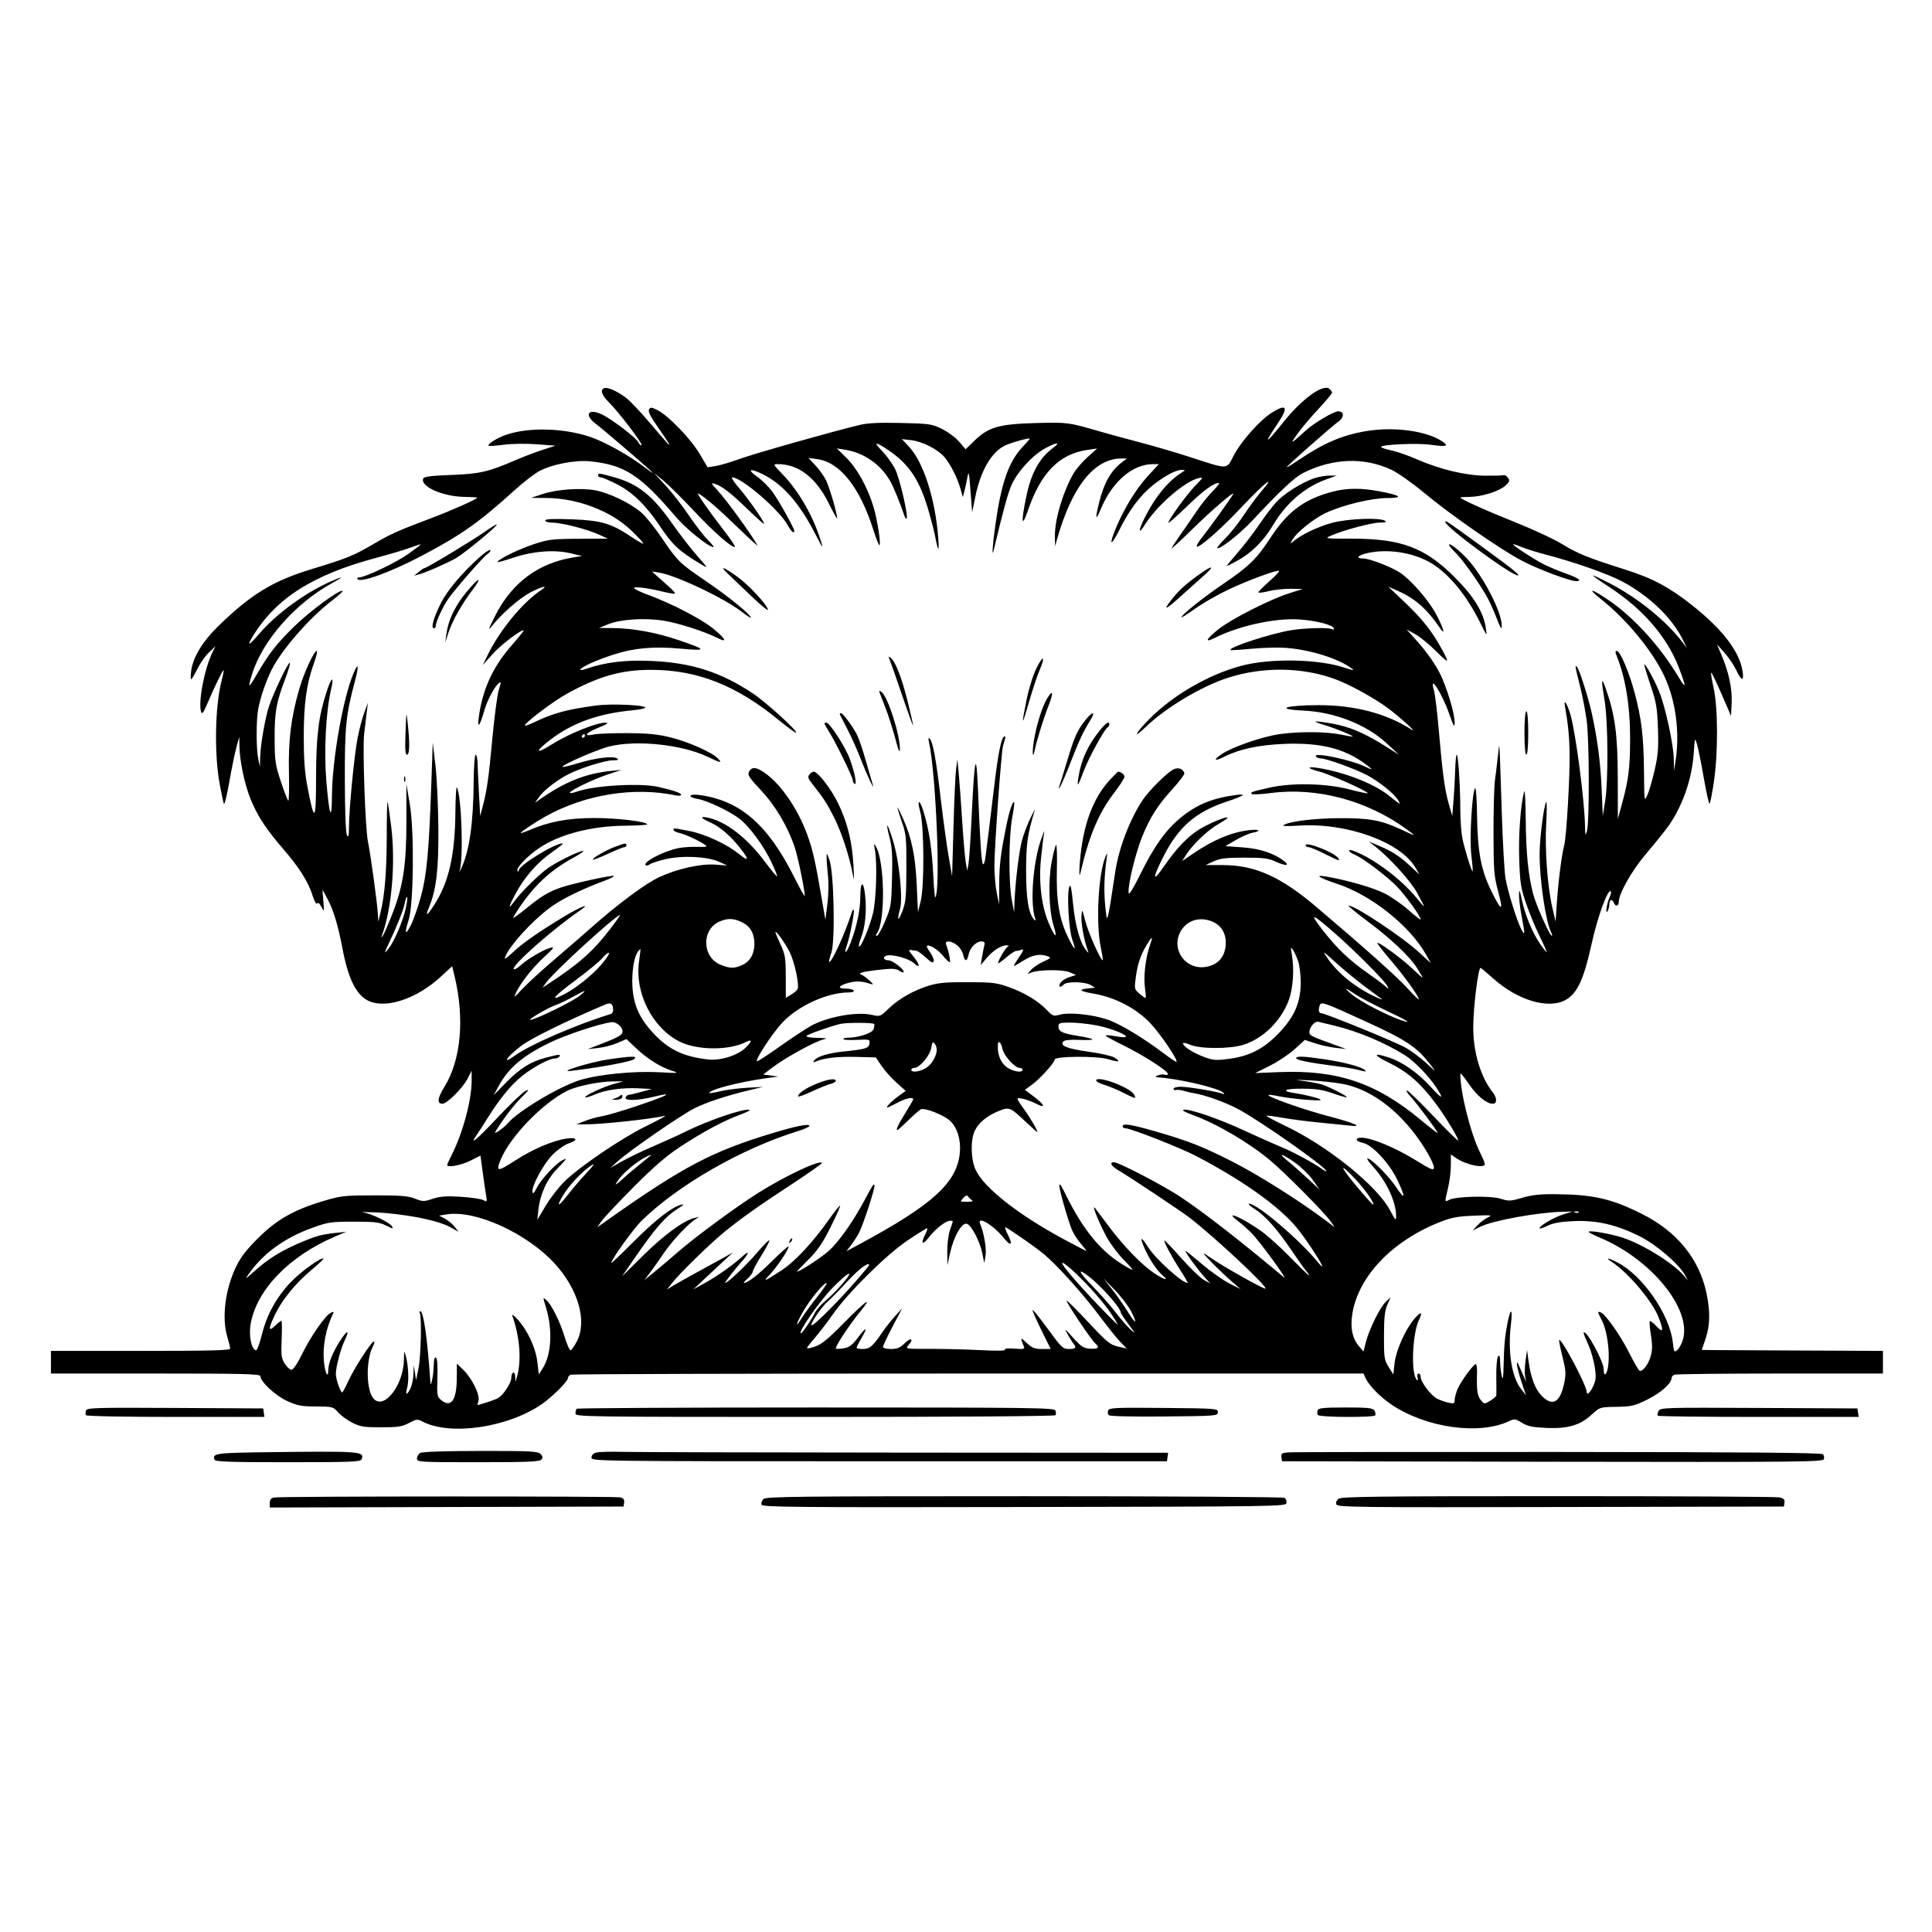 <svg xmlns="http://www.w3.org/2000/svg" height="3072" width="3072" version="1.1" id="svg"><path fill-rule="evenodd" fill="black" stroke="none" d="M960.750 617.140 C 953.962 619.602,956.826 628.655,967.716 639.161 C 982.661 653.580,1024.057 708.000,1020.080 708.000 C 1018.282 708.000,1016.015 705.924,1015.041 703.386 C 1012.697 697.277,976.869 669.399,959.607 660.251 C 936.467 647.989,926.953 658.431,947.250 673.814 C 961.284 684.450,1038.000 750.462,1038.000 751.902 C 1038.000 752.484,1031.998 748.379,1024.663 742.780 C 999.858 723.846,961.460 702.448,938.395 694.705 C 895.937 680.452,841.199 679.033,804.989 691.246 C 790.640 696.085,774.239 706.419,777.045 708.851 C 777.845 709.545,788.666 708.780,801.091 707.150 C 813.907 705.469,836.563 705.153,853.452 706.420 L 883.223 708.652 862.362 715.446 C 850.888 719.184,832.050 726.334,820.500 731.336 C 776.563 750.364,763.193 753.462,717.494 755.205 C 684.591 756.459,674.110 757.829,672.880 761.034 C 668.128 773.417,703.348 789.279,737.247 790.023 C 749.208 790.285,758.995 790.818,758.997 791.207 C 759.007 793.433,719.321 811.172,687.000 823.389 C 630.722 844.662,621.869 848.639,592.500 865.849 C 562.761 883.275,549.560 888.613,497.011 904.462 C 434.119 923.430,398.594 945.112,345.976 996.642 C 322.090 1020.034,306.961 1045.150,304.076 1066.201 C 303.036 1073.790,303.001 1080.000,304.000 1080.000 C 304.998 1080.000,309.402 1072.675,313.786 1063.722 C 318.169 1054.769,326.469 1042.957,332.229 1037.472 L 342.703 1027.500 338.184 1036.500 C 325.324 1062.117,314.838 1116.311,319.748 1131.783 C 321.272 1136.582,323.510 1133.510,330.388 1117.181 C 340.878 1092.276,354.505 1064.505,355.667 1065.667 C 356.130 1066.130,354.612 1073.819,352.294 1082.755 C 341.895 1122.844,340.489 1198.724,349.261 1246.500 C 351.987 1261.350,355.008 1275.525,355.973 1278.000 C 356.939 1280.475,360.810 1264.950,364.575 1243.500 C 368.340 1222.050,373.454 1197.075,375.938 1188.000 L 380.455 1171.500 380.727 1186.919 C 381.146 1210.616,389.201 1248.238,398.883 1271.716 C 409.772 1298.122,423.397 1318.796,450.836 1350.549 C 475.988 1379.656,490.207 1402.285,497.114 1424.196 C 499.947 1433.183,503.035 1438.561,504.242 1436.609 C 505.597 1434.416,508.048 1436.314,510.987 1441.832 C 515.506 1450.319,515.573 1450.124,514.166 1432.500 L 512.730 1414.500 520.775 1429.444 C 530.076 1446.721,537.806 1472.230,544.395 1507.392 C 553.788 1557.518,567.082 1583.580,587.639 1592.169 C 615.511 1603.815,663.187 1587.528,700.019 1553.778 L 718.971 1536.411 722.401 1550.456 C 739.103 1618.833,733.256 1685.045,706.719 1728.037 C 695.536 1746.157,694.491 1755.000,703.534 1755.000 C 710.743 1755.000,735.797 1730.083,743.272 1715.482 L 749.917 1702.500 749.958 1717.986 C 750.042 1749.082,736.149 1800.876,718.128 1836.650 C 714.208 1844.433,711.000 1851.520,711.000 1852.400 C 711.000 1857.009,733.239 1852.949,747.562 1845.724 L 763.969 1837.448 767.637 1864.474 C 769.655 1879.338,772.086 1896.028,773.039 1901.562 C 774.682 1911.100,774.438 1911.445,768.344 1908.184 C 764.809 1906.292,748.678 1903.937,732.497 1902.952 C 709.426 1901.546,699.844 1902.234,688.086 1906.139 C 674.013 1910.813,672.276 1910.798,659.796 1905.893 C 648.990 1901.645,636.949 1900.672,595.500 1900.697 C 548.544 1900.725,542.250 1901.390,516.123 1909.086 C 468.439 1923.131,440.669 1938.707,411.089 1968.000 C 392.126 1986.779,382.744 1998.863,375.492 2013.850 C 358.060 2049.875,352.326 2095.638,361.468 2125.773 C 363.925 2133.873,365.950 2142.188,365.968 2144.250 C 365.993 2147.198,335.517 2148.000,223.500 2148.000 L 81.000 2148.000 81.000 2166.000 L 81.000 2184.000 247.500 2184.000 C 385.835 2184.000,414.000 2184.690,414.000 2188.078 C 414.000 2196.932,437.858 2219.119,456.575 2227.670 C 472.879 2235.119,479.239 2236.329,502.500 2236.408 C 528.747 2236.497,529.722 2236.753,537.472 2245.579 C 541.857 2250.573,551.982 2257.998,559.972 2262.079 C 572.707 2268.584,578.388 2269.498,606.000 2269.485 C 632.971 2269.472,639.336 2268.492,650.266 2262.666 C 662.072 2256.373,663.683 2256.199,671.709 2260.350 C 716.248 2283.382,807.194 2270.074,861.689 2232.551 C 877.905 2221.385,903.000 2196.403,903.000 2191.426 C 903.000 2189.345,905.135 2186.822,907.745 2185.821 C 910.355 2184.819,1194.989 2184.000,1540.264 2184.000 L 2168.037 2184.000 2171.381 2191.339 C 2176.785 2203.200,2195.167 2221.864,2213.297 2233.897 C 2268.307 2270.411,2351.707 2282.085,2399.161 2259.914 C 2408.216 2255.684,2409.527 2255.836,2420.050 2262.340 C 2429.088 2267.926,2436.648 2269.513,2458.828 2270.484 C 2493.111 2271.983,2512.486 2266.284,2530.940 2249.274 C 2543.842 2237.381,2543.876 2237.371,2570.339 2236.936 C 2594.510 2236.538,2598.838 2235.505,2619.868 2225.108 C 2641.075 2214.624,2658.000 2199.391,2658.000 2190.788 C 2658.000 2189.058,2660.135 2186.822,2662.745 2185.821 C 2665.355 2184.819,2740.955 2184.000,2830.745 2184.000 L 2994.000 2184.000 2994.000 2166.000 L 2994.000 2148.000 2858.250 2147.394 C 2710.089 2146.733,2706.000 2146.702,2706.000 2146.249 C 2706.000 2146.079,2708.700 2138.092,2712.000 2128.500 C 2719.088 2107.900,2719.552 2085.390,2713.487 2056.500 C 2701.935 2001.479,2666.230 1957.773,2610.000 1929.825 C 2561.383 1905.660,2533.222 1899.332,2472.000 1898.816 C 2448.661 1898.619,2435.290 1900.098,2420.389 1904.523 C 2401.774 1910.053,2399.209 1910.162,2385.889 1905.996 C 2369.594 1900.898,2314.850 1902.193,2304.131 1907.930 C 2296.935 1911.781,2296.936 1911.792,2302.560 1888.500 C 2304.950 1878.600,2306.927 1862.646,2306.953 1853.046 L 2307.000 1835.591 2315.250 1841.337 C 2330.831 1852.188,2361.000 1858.494,2361.000 1850.900 C 2361.000 1849.195,2357.786 1841.433,2353.857 1833.650 C 2338.614 1803.454,2322.000 1737.694,2322.000 1707.557 C 2322.000 1705.301,2327.738 1711.993,2334.750 1722.427 C 2347.750 1741.770,2363.466 1755.000,2373.444 1755.000 C 2380.695 1755.000,2380.676 1745.953,2373.405 1736.655 C 2353.854 1711.653,2342.280 1672.395,2342.553 1632.000 C 2342.764 1600.683,2350.464 1539.000,2354.162 1539.000 C 2354.919 1539.000,2363.854 1546.473,2374.019 1555.607 C 2412.971 1590.608,2462.229 1605.248,2489.490 1589.926 C 2508.082 1579.477,2518.370 1557.251,2530.809 1500.667 C 2540.345 1457.288,2556.663 1412.663,2561.295 1417.295 C 2562.238 1418.238,2561.541 1422.045,2559.748 1425.755 C 2555.269 1435.018,2552.007 1455.028,2555.958 1449.000 C 2557.581 1446.525,2558.929 1441.463,2558.954 1437.750 C 2559.006 1430.108,2563.475 1428.698,2566.085 1435.500 C 2568.667 1442.229,2574.000 1440.925,2574.000 1433.565 C 2574.000 1421.011,2594.863 1384.144,2616.197 1359.000 C 2628.096 1344.975,2642.949 1326.750,2649.203 1318.500 C 2673.739 1286.131,2690.072 1241.290,2693.135 1197.884 C 2694.937 1172.348,2695.021 1172.123,2698.430 1183.718 C 2700.335 1190.198,2705.138 1214.063,2709.104 1236.750 C 2713.069 1259.438,2717.142 1278.000,2718.154 1278.000 C 2719.166 1278.000,2722.260 1262.813,2725.030 1244.250 C 2732.069 1197.070,2731.852 1125.194,2724.572 1092.890 C 2721.522 1079.355,2719.958 1068.856,2721.097 1069.560 C 2722.235 1070.263,2729.767 1086.063,2737.833 1104.670 L 2752.500 1138.500 2753.447 1117.500 C 2754.470 1094.789,2748.947 1068.962,2737.087 1041.000 L 2730.088 1024.500 2742.116 1038.000 C 2748.732 1045.425,2757.150 1057.857,2760.822 1065.627 C 2769.157 1083.259,2773.378 1083.946,2770.792 1067.250 C 2765.956 1036.038,2738.871 1000.604,2690.749 962.536 C 2654.106 933.548,2627.842 919.523,2584.500 905.797 C 2524.972 886.945,2507.921 880.052,2483.741 865.067 C 2471.508 857.486,2437.875 841.841,2409.000 830.300 C 2362.085 811.548,2322.000 793.457,2322.000 791.034 C 2322.000 790.550,2328.413 790.122,2336.250 790.084 C 2355.378 789.990,2382.883 781.551,2393.144 772.629 C 2400.124 766.560,2400.928 764.469,2398.029 759.932 C 2396.120 756.944,2392.745 754.982,2390.529 755.571 C 2388.313 756.161,2374.881 756.510,2360.681 756.348 C 2329.817 755.996,2288.991 746.144,2253.225 730.419 C 2239.699 724.472,2221.290 718.066,2212.316 716.184 C 2203.342 714.301,2196.000 711.816,2196.000 710.661 C 2196.000 706.714,2253.453 704.216,2275.061 707.223 C 2300.285 710.733,2304.710 709.365,2293.035 701.665 C 2267.465 684.802,2215.301 678.002,2170.870 685.738 C 2132.783 692.371,2104.167 704.814,2063.250 732.536 C 2053.763 738.964,2046.000 743.578,2046.000 742.788 C 2046.000 741.007,2116.885 678.498,2128.499 670.038 C 2137.802 663.261,2137.322 654.000,2127.668 654.000 C 2121.004 654.000,2089.996 672.235,2077.500 683.503 C 2051.149 707.263,2050.391 707.603,2062.838 690.084 C 2069.252 681.056,2084.288 663.199,2096.250 650.402 C 2108.213 637.605,2118.000 625.920,2118.000 624.435 C 2118.000 622.950,2116.139 620.190,2113.865 618.303 C 2103.723 609.885,2070.052 634.315,2040.197 671.753 C 2011.507 707.729,2008.278 707.993,2032.227 672.405 C 2049.376 646.923,2045.718 641.310,2021.837 656.463 C 2002.942 668.454,1973.214 701.993,1961.562 724.467 C 1949.835 747.085,1954.341 746.918,1893.000 727.001 C 1870.725 719.768,1834.275 709.084,1812.000 703.259 C 1789.725 697.434,1760.700 689.514,1747.500 685.659 C 1699.017 671.501,1696.984 671.240,1646.374 672.674 C 1588.257 674.319,1571.630 679.147,1549.282 700.867 L 1535.391 714.368 1525.118 702.367 C 1519.468 695.766,1507.160 686.606,1497.766 682.010 C 1481.653 674.126,1477.967 673.591,1432.594 672.542 C 1397.555 671.732,1379.614 672.611,1366.500 675.781 C 1321.203 686.731,1198.980 721.359,1176.000 729.753 C 1161.975 734.876,1144.787 739.960,1137.804 741.050 L 1125.109 743.032 1112.573 721.766 C 1098.728 698.279,1063.751 661.829,1046.112 652.507 C 1036.401 647.374,1034.386 647.140,1032.074 650.880 C 1030.140 654.010,1033.841 661.659,1045.135 677.874 C 1063.822 704.703,1068.097 711.809,1061.456 705.000 C 1059.042 702.525,1045.967 687.404,1032.402 671.398 C 1018.836 655.392,1002.516 638.160,996.133 633.106 C 982.915 622.636,966.284 615.132,960.750 617.140 M1626.192 710.436 C 1603.837 733.936,1592.097 767.621,1582.545 835.666 C 1578.122 867.175,1576.789 888.533,1580.121 874.500 C 1595.037 811.679,1602.927 783.034,1608.859 770.168 C 1618.259 749.780,1640.971 724.861,1660.209 713.827 C 1678.272 703.466,1688.114 702.086,1675.019 711.750 C 1652.637 728.267,1639.627 751.858,1631.689 790.317 C 1623.270 831.112,1624.542 840.603,1634.528 811.500 C 1655.160 751.371,1684.414 721.736,1729.500 715.289 L 1744.500 713.145 1728.953 727.168 C 1720.402 734.880,1710.229 746.885,1706.345 753.845 C 1689.298 784.398,1676.889 827.048,1677.351 853.500 L 1677.613 868.500 1680.577 858.000 C 1704.368 773.735,1739.865 729.100,1783.155 729.017 L 1791.809 729.000 1783.155 735.680 C 1766.377 748.628,1755.333 768.205,1747.889 798.192 C 1741.086 825.594,1741.988 829.547,1750.415 809.260 C 1768.462 765.817,1800.870 738.000,1833.436 738.000 L 1842.646 738.000 1825.911 756.076 C 1807.662 775.787,1788.543 806.476,1775.497 837.000 C 1762.458 867.507,1765.573 871.075,1780.055 842.220 C 1801.462 799.567,1823.595 774.563,1857.264 754.998 C 1864.834 750.599,1874.284 747.079,1878.264 747.176 C 1885.122 747.344,1885.197 747.540,1879.697 750.926 C 1858.305 764.100,1837.499 789.063,1821.233 821.073 C 1809.665 843.838,1809.285 851.985,1820.630 834.000 C 1839.985 803.317,1883.607 765.573,1905.814 760.294 C 1913.768 758.403,1913.564 758.898,1901.104 771.719 C 1887.891 785.313,1860.687 822.396,1857.710 830.867 C 1856.815 833.415,1869.452 822.522,1885.792 806.660 C 1913.098 780.151,1929.516 768.000,1938.027 768.000 C 1939.856 768.000,1935.536 773.803,1928.426 780.895 C 1921.317 787.988,1910.116 801.825,1903.536 811.645 C 1896.955 821.465,1885.143 838.617,1877.286 849.761 C 1869.429 860.904,1863.000 870.842,1863.000 871.845 C 1863.000 872.847,1877.513 859.437,1895.250 842.044 C 1927.746 810.179,1965.306 778.024,1960.566 786.128 C 1955.753 794.355,1921.837 841.484,1911.489 854.326 C 1905.804 861.381,1901.968 867.968,1902.964 868.964 C 1906.225 872.225,1941.876 840.842,1974.998 805.553 C 2009.204 769.109,2030.655 751.900,2006.209 780.515 C 1998.521 789.514,1985.640 806.917,1977.584 819.189 C 1969.529 831.460,1956.451 847.936,1948.522 855.803 C 1940.593 863.669,1934.719 870.719,1935.468 871.468 C 1938.659 874.659,1971.111 849.354,1990.500 828.557 C 2034.942 780.888,2058.403 758.900,2072.190 751.996 C 2119.219 728.445,2168.795 726.654,2212.345 746.934 C 2222.330 751.584,2245.350 767.756,2263.500 782.872 C 2305.708 818.024,2384.711 872.968,2419.500 891.363 C 2445.116 904.908,2495.830 924.000,2506.193 924.000 C 2516.516 924.000,2510.091 919.125,2490.750 912.283 C 2479.613 908.343,2463.750 901.756,2455.500 897.645 C 2440.182 890.011,2406.000 867.810,2406.000 865.495 C 2406.000 864.790,2411.738 866.625,2418.750 869.573 C 2425.763 872.521,2442.975 877.935,2457.000 881.605 C 2504.100 893.929,2557.322 912.651,2580.000 924.874 C 2623.506 948.321,2659.243 983.013,2676.451 1018.500 L 2682.269 1030.500 2675.453 1021.500 C 2650.141 988.079,2606.109 952.084,2562.251 928.959 C 2547.689 921.282,2534.588 915.016,2533.138 915.035 C 2531.687 915.055,2542.650 922.927,2557.500 932.530 C 2611.940 967.734,2650.746 1012.523,2669.612 1061.927 C 2681.758 1093.735,2681.469 1097.247,2668.479 1075.674 C 2639.378 1027.348,2598.047 981.918,2558.466 954.750 C 2530.982 935.886,2521.978 933.884,2544.481 951.641 C 2586.155 984.526,2627.926 1035.225,2646.572 1075.553 C 2664.750 1114.868,2671.252 1164.823,2664.138 1210.500 L 2661.802 1225.500 2661.401 1206.361 C 2660.915 1183.168,2648.073 1124.099,2638.240 1099.833 C 2630.855 1081.606,2616.179 1054.774,2614.547 1056.514 C 2614.039 1057.057,2618.409 1071.675,2624.258 1089.000 C 2633.614 1116.711,2635.053 1125.011,2636.221 1158.000 C 2637.315 1188.868,2636.417 1200.508,2631.142 1223.815 C 2627.618 1239.389,2622.431 1257.373,2619.617 1263.781 C 2614.511 1275.407,2614.499 1275.329,2614.052 1226.353 C 2613.548 1171.186,2610.108 1142.474,2599.040 1101.066 C 2590.351 1068.559,2576.040 1035.000,2570.867 1035.000 C 2568.689 1035.000,2568.191 1036.991,2569.554 1040.250 C 2584.332 1075.583,2592.006 1121.404,2591.977 1174.143 C 2591.953 1220.308,2589.582 1239.539,2579.268 1277.235 L 2572.500 1301.970 2572.357 1236.735 C 2572.207 1167.962,2567.930 1136.145,2553.304 1095.000 C 2546.121 1074.795,2545.688 1079.375,2551.459 1114.500 C 2556.984 1148.125,2557.449 1241.718,2552.252 1274.127 L 2548.505 1297.500 2546.692 1254.000 C 2544.938 1211.909,2539.555 1171.481,2530.314 1131.000 C 2524.773 1106.728,2511.144 1064.464,2507.627 1060.650 C 2503.878 1056.583,2504.168 1058.444,2512.372 1091.130 C 2516.427 1107.283,2521.271 1132.650,2523.137 1147.500 C 2527.185 1179.720,2527.326 1308.699,2523.327 1321.500 C 2520.818 1329.534,2520.488 1328.682,2520.258 1313.568 C 2519.649 1273.616,2505.434 1164.831,2497.104 1136.379 C 2491.819 1118.326,2485.999 1109.703,2488.475 1123.594 C 2493.271 1150.494,2495.333 1171.199,2495.776 1196.894 C 2496.417 1234.109,2490.794 1330.478,2487.192 1344.000 C 2483.182 1359.055,2477.583 1402.979,2475.387 1436.599 L 2473.500 1465.500 2468.280 1443.000 C 2460.521 1409.557,2456.226 1350.534,2458.564 1309.500 C 2459.693 1289.700,2459.725 1274.365,2458.636 1275.422 C 2455.065 1278.888,2448.108 1332.976,2448.078 1357.500 C 2448.027 1399.667,2457.740 1465.646,2466.517 1482.750 C 2467.999 1485.638,2468.426 1488.000,2467.467 1488.000 C 2464.176 1488.000,2442.155 1438.498,2437.697 1421.079 C 2429.833 1390.349,2426.419 1355.776,2426.001 1302.634 C 2425.776 1274.108,2424.640 1254.330,2423.475 1258.685 C 2417.817 1279.843,2414.373 1326.945,2415.644 1365.798 C 2416.879 1403.546,2418.124 1411.689,2426.375 1435.987 C 2431.509 1451.104,2441.200 1474.592,2447.910 1488.181 C 2454.621 1501.770,2459.707 1513.293,2459.214 1513.786 C 2458.720 1514.280,2453.892 1508.200,2448.485 1500.275 C 2436.379 1482.535,2425.215 1455.395,2419.740 1430.394 C 2416.221 1414.324,2415.557 1413.142,2415.301 1422.486 C 2415.136 1428.528,2417.025 1444.053,2419.499 1456.986 C 2425.048 1485.981,2424.996 1488.783,2419.115 1477.928 C 2412.253 1465.263,2397.397 1417.490,2393.841 1396.654 C 2392.137 1386.670,2389.508 1340.700,2387.999 1294.500 C 2383.828 1166.803,2384.504 1176.986,2381.826 1201.500 C 2380.565 1213.050,2378.434 1230.600,2377.091 1240.500 C 2375.748 1250.400,2374.704 1288.200,2374.772 1324.500 C 2374.884 1385.098,2375.503 1392.759,2382.329 1418.104 C 2391.142 1450.825,2387.442 1449.878,2370.484 1415.072 C 2354.831 1382.944,2349.426 1353.691,2348.610 1296.673 C 2348.250 1271.468,2346.916 1251.893,2345.646 1253.173 C 2340.719 1258.139,2336.355 1333.241,2339.487 1359.151 C 2341.170 1373.068,2342.112 1384.888,2341.582 1385.418 C 2340.107 1386.893,2328.835 1350.522,2325.213 1332.602 C 2323.446 1323.859,2321.993 1303.609,2321.984 1287.602 C 2321.965 1250.866,2318.663 1199.999,2316.298 1200.004 C 2315.309 1200.007,2314.184 1211.144,2313.799 1224.754 C 2313.413 1238.364,2312.209 1260.300,2311.123 1273.500 L 2309.148 1297.500 2303.581 1278.000 C 2297.114 1255.344,2293.703 1230.030,2287.617 1159.500 C 2285.196 1131.450,2281.840 1103.864,2280.159 1098.199 C 2271.622 1069.427,2292.693 1101.687,2304.523 1135.500 C 2311.591 1155.702,2312.926 1157.837,2312.960 1148.990 C 2313.008 1136.515,2304.813 1106.968,2293.914 1080.319 C 2285.935 1060.807,2270.391 1038.132,2248.602 1014.217 L 2236.500 1000.935 2250.000 1008.202 C 2257.425 1012.200,2272.537 1024.504,2283.583 1035.546 C 2304.142 1056.096,2305.438 1055.580,2292.493 1032.000 C 2277.044 1003.861,2261.800 984.492,2235.124 959.106 L 2207.572 932.886 2224.247 940.261 C 2250.241 951.756,2269.659 969.107,2289.730 998.770 C 2298.885 1012.301,2295.397 999.134,2284.163 977.755 C 2271.967 954.546,2242.887 921.161,2225.072 909.914 C 2210.206 900.530,2177.249 888.000,2167.432 888.000 C 2154.607 888.000,2159.333 882.640,2175.148 879.249 C 2206.235 872.582,2243.826 878.042,2272.082 893.330 C 2301.352 909.165,2331.461 945.016,2353.923 990.777 C 2364.547 1012.421,2364.579 1012.451,2362.650 999.078 C 2358.959 973.489,2343.798 948.672,2313.064 917.912 C 2265.893 870.703,2228.263 856.538,2149.950 856.514 C 2105.553 856.500,2105.440 856.483,2117.014 851.436 C 2136.976 842.731,2181.111 831.002,2194.086 830.954 C 2203.206 830.920,2205.306 830.137,2202.000 828.000 C 2193.913 822.774,2144.632 824.572,2119.450 831.013 C 2097.134 836.720,2069.230 849.901,2056.813 860.600 C 2051.415 865.251,2051.297 865.175,2054.480 859.103 C 2060.703 847.231,2089.370 824.119,2108.966 815.176 C 2136.489 802.614,2180.742 792.017,2206.135 791.909 C 2232.356 791.797,2227.836 787.784,2194.248 781.358 C 2164.934 775.749,2141.741 775.837,2119.380 781.641 C 2074.344 793.332,2047.733 812.990,2020.330 854.813 C 1997.814 889.178,1986.454 900.243,1944.000 929.164 C 1912.815 950.407,1880.451 976.225,1878.479 981.431 C 1877.917 982.914,1887.415 977.011,1899.586 968.314 C 1911.757 959.616,1935.167 946.097,1951.608 938.271 C 1983.753 922.970,2031.353 905.353,2033.837 907.837 C 2034.674 908.674,2027.628 916.140,2018.179 924.428 C 2008.731 932.716,2001.000 940.537,2001.000 941.809 C 2001.000 943.081,2008.044 942.294,2016.654 940.061 C 2025.263 937.827,2041.126 936.110,2051.904 936.244 L 2071.500 936.488 2050.022 943.313 C 2019.111 953.135,1957.377 984.529,1937.250 1000.660 C 1917.512 1016.480,1914.781 1022.756,1931.250 1014.445 C 1969.492 995.148,2027.027 982.482,2065.395 984.913 C 2092.622 986.638,2121.000 994.061,2121.000 999.459 C 2121.000 1001.051,2119.627 1001.505,2117.948 1000.468 C 2113.146 997.500,2076.156 998.383,2053.296 1002.011 C 2021.485 1007.059,1952.550 1029.550,1956.568 1033.568 C 1957.155 1034.155,1972.455 1033.230,1990.568 1031.512 C 2008.680 1029.795,2033.355 1029.190,2045.400 1030.169 C 2084.473 1033.344,2128.522 1047.252,2149.500 1063.036 C 2154.060 1066.467,2151.442 1066.183,2138.596 1061.856 C 2096.517 1047.681,2019.459 1046.294,1972.937 1058.875 C 1921.197 1072.866,1865.298 1105.284,1827.739 1143.079 C 1804.959 1166.003,1799.799 1177.137,1821.813 1155.868 C 1853.501 1125.251,1910.883 1090.988,1953.000 1077.535 C 2008.638 1059.763,2071.457 1060.716,2123.607 1080.123 C 2146.567 1088.667,2185.333 1110.027,2206.801 1125.963 C 2226.121 1140.304,2256.118 1167.617,2244.000 1159.833 C 2204.510 1134.466,2153.801 1121.177,2096.740 1121.242 C 2043.517 1121.302,2025.573 1127.655,2072.371 1129.870 C 2122.651 1132.249,2172.864 1152.102,2205.593 1182.542 L 2224.500 1200.128 2202.681 1186.374 C 2169.622 1165.535,2145.561 1155.346,2117.944 1150.490 C 2104.176 1148.069,2092.381 1146.619,2091.733 1147.267 C 2091.085 1147.915,2097.828 1150.559,2106.718 1153.144 C 2122.177 1157.638,2151.000 1169.346,2151.000 1171.132 C 2151.000 1171.600,2142.563 1170.215,2132.250 1168.054 C 2109.335 1163.252,2066.419 1162.889,2035.186 1167.234 C 2008.145 1170.995,1960.383 1187.302,1943.302 1198.606 C 1928.644 1208.306,1930.347 1211.483,1945.959 1203.566 C 1970.540 1191.100,2001.177 1184.508,2042.325 1182.833 C 2097.664 1180.581,2136.023 1189.717,2168.176 1212.807 C 2182.927 1223.401,2184.607 1226.010,2172.750 1219.910 C 2150.842 1208.640,2087.647 1195.147,2092.341 1202.742 C 2093.448 1204.534,2096.977 1206.000,2100.183 1206.000 C 2109.213 1206.000,2155.161 1222.666,2174.301 1232.884 C 2193.776 1243.281,2218.367 1263.328,2223.527 1273.014 C 2227.353 1280.195,2228.548 1280.854,2206.500 1263.633 C 2183.308 1245.518,2136.803 1227.602,2096.250 1221.160 C 2077.109 1218.119,2078.108 1221.889,2097.750 1226.817 C 2114.096 1230.918,2176.924 1259.076,2174.697 1261.303 C 2174.000 1262.000,2160.621 1259.182,2144.965 1255.041 C 2109.144 1245.566,2054.114 1244.374,2019.000 1252.311 C 1990.154 1258.832,1988.319 1259.471,1990.115 1262.377 C 1990.937 1263.707,2004.860 1263.059,2021.055 1260.936 C 2093.861 1251.391,2174.283 1272.906,2236.500 1318.571 C 2252.980 1330.668,2252.930 1330.672,2228.492 1319.243 C 2195.988 1304.043,2177.411 1300.646,2128.500 1300.960 C 2087.175 1301.225,2046.355 1306.606,2040.451 1312.568 C 2039.378 1313.652,2050.165 1313.757,2064.422 1312.801 C 2141.331 1307.647,2227.747 1338.953,2251.170 1380.455 L 2256.839 1390.500 2243.670 1378.216 C 2225.956 1361.693,2214.583 1354.197,2193.895 1345.408 L 2176.500 1338.017 2187.000 1346.259 C 2209.857 1364.199,2243.205 1401.062,2253.125 1419.353 C 2267.631 1446.100,2267.609 1446.427,2252.564 1427.959 C 2228.245 1398.108,2184.330 1365.102,2153.165 1353.253 C 2141.675 1348.884,2142.935 1354.417,2154.524 1359.217 C 2167.547 1364.611,2206.769 1394.366,2221.956 1410.372 C 2235.412 1424.553,2259.000 1457.268,2259.000 1461.749 C 2259.000 1463.264,2250.792 1457.076,2240.760 1447.997 C 2230.728 1438.919,2213.516 1426.786,2202.510 1421.034 C 2184.686 1411.720,2141.982 1399.370,2107.500 1393.556 C 2089.148 1390.462,2098.043 1396.121,2125.882 1405.251 C 2180.442 1423.145,2242.115 1472.325,2267.835 1518.450 L 2275.112 1531.500 2256.881 1514.709 C 2229.867 1489.829,2154.932 1440.000,2144.531 1440.000 C 2142.724 1440.000,2155.147 1450.368,2172.138 1463.040 C 2210.756 1491.840,2240.846 1520.059,2252.798 1538.686 C 2257.859 1546.573,2262.000 1553.659,2262.000 1554.432 C 2262.000 1555.206,2254.913 1548.998,2246.250 1540.636 C 2229.446 1524.416,2190.000 1495.619,2190.000 1499.572 C 2190.000 1500.875,2199.852 1513.441,2211.893 1527.495 C 2233.341 1552.530,2256.000 1584.110,2256.000 1588.967 C 2256.000 1590.314,2247.882 1582.422,2237.960 1571.428 C 2222.045 1553.795,2168.624 1506.106,2092.836 1441.876 C 2036.165 1393.848,1995.484 1375.629,1944.728 1375.546 L 1916.955 1375.500 1929.728 1369.619 C 1940.147 1364.821,1949.131 1363.732,1978.500 1363.707 C 2009.399 1363.680,2016.585 1364.625,2029.214 1370.374 C 2044.763 1377.453,2051.577 1376.642,2041.495 1368.913 C 2025.568 1356.702,2003.220 1349.351,1976.052 1347.388 L 1948.500 1345.397 1965.000 1335.724 C 1974.075 1330.405,1985.888 1325.215,1991.250 1324.192 C 2007.063 1321.176,2002.385 1318.012,1985.250 1320.134 C 1957.623 1323.555,1929.429 1335.405,1897.609 1356.969 L 1879.718 1369.094 1885.908 1359.318 C 1896.304 1342.899,1920.636 1319.704,1937.387 1310.244 C 1946.124 1305.310,1952.704 1300.704,1952.008 1300.008 C 1949.742 1297.742,1920.173 1310.264,1905.395 1319.746 C 1887.393 1331.298,1869.983 1349.738,1850.834 1377.535 C 1832.415 1404.272,1831.766 1398.050,1849.323 1363.055 C 1873.135 1315.593,1900.488 1291.468,1948.950 1275.183 C 1979.206 1265.016,1983.967 1261.465,1963.500 1264.333 C 1926.606 1269.503,1902.935 1279.355,1877.372 1300.179 C 1854.011 1319.208,1835.241 1345.388,1813.864 1388.754 C 1802.162 1412.492,1795.173 1423.807,1794.599 1419.942 C 1792.904 1408.539,1805.347 1356.820,1816.174 1330.263 C 1829.022 1298.751,1840.640 1280.637,1865.728 1253.005 C 1875.963 1241.732,1883.843 1231.029,1883.240 1229.219 C 1880.748 1221.745,1872.236 1219.467,1864.452 1224.190 C 1853.259 1230.982,1827.534 1256.637,1818.051 1270.466 C 1797.292 1300.736,1779.187 1347.531,1773.352 1386.000 C 1760.285 1472.149,1760.510 1471.391,1757.360 1440.000 C 1755.024 1416.720,1755.753 1392.729,1759.638 1365.000 C 1760.990 1355.354,1760.846 1355.110,1757.867 1362.000 C 1746.470 1388.363,1742.247 1468.140,1750.244 1506.000 C 1752.510 1516.725,1753.918 1525.976,1753.374 1526.557 C 1751.014 1529.081,1730.733 1483.740,1725.854 1465.032 C 1720.542 1444.661,1720.493 1444.597,1719.597 1456.848 C 1718.789 1467.905,1723.595 1494.336,1729.353 1510.500 C 1731.459 1516.413,1731.421 1516.416,1726.747 1510.679 C 1717.368 1499.169,1709.586 1471.365,1706.270 1437.511 C 1703.693 1411.208,1702.278 1404.900,1700.183 1410.372 C 1696.139 1420.935,1699.423 1478.372,1704.958 1493.883 C 1712.019 1513.667,1708.862 1512.039,1698.320 1490.459 C 1684.203 1461.564,1679.256 1431.739,1680.469 1382.849 C 1681.036 1359.992,1680.459 1342.335,1679.186 1343.610 C 1677.914 1344.885,1674.713 1357.306,1672.073 1371.214 C 1666.452 1400.829,1667.907 1448.013,1675.162 1471.360 C 1681.611 1492.113,1678.595 1492.210,1669.139 1471.554 C 1656.240 1443.380,1651.179 1403.815,1655.359 1363.837 C 1657.276 1345.502,1659.541 1327.125,1660.393 1323.000 C 1661.245 1318.875,1658.684 1325.051,1654.703 1336.725 C 1642.408 1372.774,1637.782 1437.018,1645.843 1459.748 C 1647.249 1463.713,1646.905 1464.568,1644.735 1462.500 C 1635.670 1453.861,1631.480 1429.060,1631.559 1384.500 C 1631.635 1341.414,1633.804 1326.274,1645.316 1288.500 C 1646.321 1285.200,1643.064 1291.073,1638.076 1301.551 C 1633.089 1312.029,1627.066 1328.229,1624.691 1337.551 C 1620.107 1355.547,1614.422 1402.615,1613.223 1432.500 L 1612.500 1450.500 1608.750 1430.754 C 1603.554 1403.392,1603.958 1328.975,1609.459 1300.223 C 1611.911 1287.405,1613.299 1276.299,1612.543 1275.543 C 1610.402 1273.402,1604.931 1289.565,1600.541 1311.000 C 1591.161 1356.807,1588.984 1374.313,1588.822 1405.264 L 1588.651 1438.027 1584.956 1420.264 C 1582.924 1410.494,1581.213 1391.025,1581.154 1377.000 C 1581.038 1349.583,1592.001 1196.429,1594.790 1186.500 C 1595.718 1183.200,1597.189 1177.968,1598.059 1174.874 C 1598.977 1171.613,1598.402 1170.016,1596.690 1171.073 C 1591.823 1174.082,1587.050 1197.979,1580.799 1250.639 C 1577.544 1278.063,1573.595 1310.625,1572.023 1323.000 C 1570.451 1335.375,1568.248 1352.729,1567.127 1361.564 C 1565.877 1371.420,1564.202 1376.041,1562.792 1373.522 C 1560.399 1369.245,1558.580 1341.526,1555.047 1255.500 C 1552.407 1191.205,1549.523 1202.944,1545.098 1296.000 C 1543.333 1333.125,1541.005 1368.225,1539.925 1374.000 L 1537.962 1384.500 1535.602 1371.000 C 1534.305 1363.575,1531.743 1333.875,1529.910 1305.000 C 1528.077 1276.125,1525.622 1242.375,1524.456 1230.000 L 1522.334 1207.500 1520.280 1222.500 C 1519.151 1230.750,1517.256 1272.600,1516.069 1315.500 L 1513.912 1393.500 1508.423 1362.000 C 1505.404 1344.675,1499.673 1302.805,1495.687 1268.955 C 1488.251 1205.795,1483.434 1179.765,1478.205 1174.500 C 1476.229 1172.511,1475.803 1174.027,1476.940 1179.000 C 1488.241 1228.416,1496.009 1417.991,1487.098 1426.902 C 1486.364 1427.636,1485.020 1412.995,1484.111 1394.368 C 1481.896 1349.005,1477.094 1317.544,1468.065 1289.250 C 1461.876 1269.855,1457.809 1271.112,1463.211 1290.750 C 1469.406 1313.271,1469.968 1408.293,1464.050 1432.500 L 1459.649 1450.500 1457.635 1407.000 C 1455.489 1360.655,1449.608 1332.193,1435.783 1301.250 C 1431.544 1291.763,1427.622 1284.000,1427.067 1284.000 C 1426.512 1284.000,1429.492 1293.788,1433.688 1305.750 C 1440.768 1325.929,1441.311 1331.293,1441.201 1380.000 C 1441.097 1425.993,1440.299 1434.545,1434.760 1449.000 C 1428.081 1466.434,1425.896 1464.197,1431.144 1445.298 C 1435.886 1428.224,1429.830 1369.014,1420.091 1337.229 C 1410.875 1307.151,1407.221 1303.937,1414.622 1332.418 C 1418.497 1347.331,1419.320 1361.333,1418.388 1396.500 C 1417.251 1439.370,1416.727 1442.601,1407.317 1464.750 C 1401.885 1477.538,1396.051 1488.000,1394.353 1488.000 C 1392.318 1488.000,1392.266 1486.722,1394.200 1484.250 C 1408.130 1466.447,1406.945 1369.360,1392.506 1345.498 C 1389.457 1340.458,1389.246 1341.417,1391.188 1351.500 C 1395.062 1371.610,1393.260 1430.963,1388.136 1452.000 C 1382.814 1473.853,1368.682 1507.682,1365.997 1504.997 C 1365.036 1504.036,1366.475 1497.686,1369.195 1490.887 C 1375.748 1474.510,1378.269 1448.318,1375.647 1423.840 C 1373.021 1399.322,1368.016 1400.680,1367.956 1425.927 C 1367.906 1446.659,1362.558 1472.265,1352.869 1498.161 C 1346.183 1516.032,1340.614 1519.928,1346.805 1502.403 C 1351.422 1489.331,1359.299 1448.299,1357.530 1446.530 C 1356.766 1445.766,1355.337 1447.697,1354.353 1450.821 C 1344.009 1483.675,1321.597 1532.597,1318.368 1529.368 C 1317.762 1528.762,1319.361 1522.243,1321.923 1514.883 C 1328.225 1496.772,1326.088 1388.663,1319.020 1368.000 C 1314.868 1355.865,1314.397 1355.410,1314.355 1363.500 C 1314.329 1368.450,1315.315 1381.552,1316.546 1392.616 C 1317.814 1404.018,1317.401 1423.507,1315.592 1437.604 L 1312.400 1462.476 1306.981 1430.988 C 1296.134 1367.949,1292.562 1352.104,1283.648 1327.469 C 1268.944 1286.832,1242.696 1248.235,1217.211 1229.774 C 1203.031 1219.502,1195.447 1218.690,1191.015 1226.971 C 1188.247 1232.144,1190.847 1236.179,1210.482 1257.175 C 1233.616 1281.912,1253.186 1315.286,1264.114 1348.636 C 1269.438 1364.883,1281.096 1422.802,1279.397 1424.565 C 1278.832 1425.150,1271.357 1411.650,1262.784 1394.565 C 1220.852 1310.989,1176.885 1272.890,1112.250 1264.118 C 1094.689 1261.735,1092.471 1267.539,1109.822 1270.470 C 1124.897 1273.017,1161.461 1290.485,1176.271 1302.215 C 1192.150 1314.791,1213.921 1344.435,1226.319 1370.363 C 1232.069 1382.388,1236.243 1392.757,1235.593 1393.407 C 1234.944 1394.056,1226.009 1383.321,1215.736 1369.551 C 1187.681 1331.944,1153.582 1305.766,1125.274 1300.105 C 1112.162 1297.482,1113.773 1300.734,1128.902 1307.427 C 1144.448 1314.303,1161.014 1328.427,1176.514 1348.019 C 1191.566 1367.047,1191.080 1370.903,1175.250 1358.047 C 1155.807 1342.256,1120.852 1326.065,1095.894 1321.290 C 1069.332 1316.208,1071.000 1316.310,1071.000 1319.762 C 1071.000 1321.281,1075.388 1323.472,1080.750 1324.631 C 1090.025 1326.637,1112.337 1337.090,1122.000 1343.957 C 1125.375 1346.355,1122.374 1347.000,1110.000 1346.535 C 1100.925 1346.193,1087.425 1347.005,1080.000 1348.338 C 1057.099 1352.449,1021.637 1370.637,1026.682 1375.682 C 1027.877 1376.877,1030.669 1376.350,1032.885 1374.510 C 1035.102 1372.670,1046.272 1368.964,1057.708 1366.274 C 1084.685 1359.929,1124.165 1361.734,1143.056 1370.176 L 1156.500 1376.184 1137.000 1374.784 C 1113.821 1373.121,1076.314 1381.565,1047.916 1394.841 C 1026.414 1404.893,982.862 1437.180,942.000 1473.360 C 926.325 1487.238,898.650 1511.211,880.500 1526.632 C 862.350 1542.052,840.293 1562.281,831.483 1571.585 C 817.040 1586.839,815.981 1587.469,820.696 1578.000 C 829.278 1560.767,847.092 1538.348,865.857 1521.165 C 880.748 1507.529,882.223 1505.327,875.311 1507.046 C 864.515 1509.732,837.617 1525.561,827.281 1535.310 C 822.761 1539.574,818.115 1542.115,816.957 1540.957 C 812.309 1536.309,878.218 1477.915,921.976 1447.913 C 941.386 1434.605,923.554 1441.337,897.000 1457.342 C 857.024 1481.436,829.826 1500.460,815.085 1514.637 C 806.143 1523.237,801.494 1526.222,802.840 1522.500 C 809.734 1503.438,850.407 1459.528,879.589 1439.641 C 897.554 1427.398,927.454 1412.998,959.793 1401.012 C 970.404 1397.080,977.572 1393.357,975.722 1392.741 C 971.672 1391.391,908.623 1405.282,891.698 1411.254 C 871.814 1418.269,860.566 1425.021,837.750 1443.638 C 825.788 1453.399,816.000 1460.529,816.000 1459.483 C 816.000 1458.437,820.268 1451.263,825.484 1443.541 C 850.176 1406.983,876.408 1382.827,912.588 1363.329 C 922.989 1357.723,929.437 1353.106,926.915 1353.068 C 920.506 1352.973,882.645 1371.741,870.000 1381.282 C 854.318 1393.114,828.211 1418.945,818.538 1432.200 C 807.429 1447.423,807.704 1443.648,819.288 1421.913 C 833.596 1395.069,854.655 1370.917,877.411 1355.250 C 888.796 1347.413,896.549 1341.000,894.641 1341.000 C 881.832 1341.000,825.000 1375.977,825.000 1383.860 C 825.000 1385.587,824.137 1386.137,823.082 1385.082 C 819.320 1381.320,837.753 1361.620,857.464 1348.335 C 890.110 1326.332,940.938 1313.251,995.250 1312.875 C 1013.813 1312.747,1029.000 1311.788,1029.000 1310.745 C 1029.000 1306.321,979.567 1300.515,943.500 1300.704 C 902.737 1300.918,872.958 1306.516,842.008 1319.782 C 834.303 1323.085,828.000 1325.225,828.000 1324.538 C 828.000 1322.675,851.479 1307.014,867.906 1297.920 C 930.780 1263.112,1007.872 1250.750,1074.750 1264.750 C 1079.288 1265.700,1083.000 1265.236,1083.000 1263.719 C 1083.000 1260.855,1070.594 1256.597,1046.422 1251.164 C 1018.042 1244.786,945.153 1248.920,918.174 1258.439 C 911.478 1260.801,906.000 1261.749,906.000 1260.546 C 906.000 1257.023,943.510 1238.975,966.931 1231.230 L 988.500 1224.097 973.500 1225.582 C 931.435 1229.745,898.820 1242.655,858.062 1271.277 L 850.624 1276.500 857.359 1266.971 C 864.862 1256.354,886.223 1239.919,904.500 1230.701 C 923.810 1220.961,962.196 1209.004,974.313 1208.954 C 982.820 1208.919,984.422 1208.183,981.000 1205.881 C 974.715 1201.653,945.903 1205.260,918.545 1213.701 C 906.001 1217.571,895.136 1220.136,894.401 1219.401 C 891.808 1216.808,949.748 1191.562,969.192 1186.811 C 1011.939 1176.367,1083.273 1183.735,1124.022 1202.804 C 1147.074 1213.591,1148.645 1213.896,1141.709 1206.231 C 1132.970 1196.575,1095.053 1179.615,1066.500 1172.592 C 1045.516 1167.431,1030.142 1165.901,997.500 1165.726 C 974.400 1165.602,950.438 1166.574,944.250 1167.886 C 926.629 1171.623,930.813 1165.530,951.750 1156.964 C 966.063 1151.108,968.585 1149.258,962.407 1149.146 C 948.461 1148.894,904.108 1166.879,877.539 1183.560 C 849.830 1200.956,849.806 1195.177,877.500 1174.436 C 911.696 1148.826,952.918 1134.356,1005.750 1129.416 C 1016.888 1128.374,1026.000 1126.440,1026.000 1125.118 C 1026.000 1120.963,971.522 1118.617,948.000 1121.760 C 902.297 1127.866,879.527 1133.972,850.730 1147.845 C 842.606 1151.758,835.413 1154.413,834.745 1153.745 C 832.074 1151.074,878.778 1115.592,901.401 1103.105 C 951.689 1075.349,987.732 1065.091,1035.000 1065.084 C 1108.850 1065.072,1170.766 1089.490,1239.000 1145.534 C 1253.025 1157.053,1265.141 1165.842,1265.924 1165.065 C 1268.578 1162.431,1217.752 1116.296,1196.995 1102.497 C 1145.792 1068.457,1099.032 1053.575,1034.870 1050.900 C 993.751 1049.185,962.588 1052.970,932.511 1063.332 C 926.236 1065.494,921.845 1066.060,922.754 1064.589 C 925.697 1059.828,947.656 1049.936,975.433 1040.858 C 1007.624 1030.339,1039.228 1027.500,1081.500 1031.332 C 1124.959 1035.271,1124.687 1033.408,1079.550 1018.003 C 1043.690 1005.765,1007.079 999.003,975.000 998.693 L 952.500 998.476 967.500 992.433 C 986.955 984.595,1025.767 982.171,1055.363 986.946 C 1079.068 990.770,1120.644 1004.166,1141.076 1014.563 C 1157.589 1022.967,1153.897 1015.608,1133.206 998.879 C 1114.778 983.980,1067.749 959.631,1031.283 946.109 C 1018.513 941.374,1008.050 936.405,1008.033 935.066 C 1007.993 932.145,1029.818 934.853,1054.197 940.793 C 1063.931 943.165,1072.469 944.531,1073.171 943.829 C 1073.873 943.127,1069.959 938.538,1064.474 933.631 C 1058.988 928.724,1050.450 921.084,1045.500 916.654 L 1036.500 908.599 1048.250 910.529 C 1075.121 914.944,1149.690 950.152,1178.250 971.909 C 1186.913 978.509,1194.000 983.197,1194.000 982.328 C 1194.000 977.349,1158.261 948.340,1120.500 922.670 C 1080.972 895.798,1076.878 891.772,1052.873 856.164 C 1041.625 839.480,1026.589 820.829,1019.461 814.719 C 1002.087 799.826,968.580 783.716,946.500 779.639 C 923.319 775.358,885.398 778.077,862.500 785.661 L 844.500 791.622 868.770 791.811 C 918.580 792.199,971.401 812.404,1003.709 843.427 C 1014.319 853.615,1023.000 862.967,1023.000 864.209 C 1023.000 865.451,1014.313 860.642,1003.696 853.523 C 971.694 832.063,955.669 827.392,908.250 825.701 C 878.756 824.650,867.000 825.195,867.000 827.615 C 867.000 829.518,871.925 831.020,878.250 831.046 C 893.061 831.107,933.208 841.334,951.799 849.782 L 966.582 856.500 920.541 856.695 C 878.587 856.873,872.237 857.632,849.000 865.241 C 825.665 872.882,794.054 888.249,790.784 893.541 C 790.045 894.737,801.154 891.790,815.470 886.993 C 847.373 876.303,881.590 873.631,907.500 879.807 L 925.500 884.098 912.000 886.259 C 856.167 895.195,814.034 926.483,787.605 978.636 C 776.827 999.903,775.437 1004.014,781.731 996.000 C 797.183 976.326,825.129 951.767,842.753 942.374 C 861.930 932.152,873.682 929.623,859.959 938.671 C 831.355 957.529,794.924 1001.766,775.685 1041.000 L 767.594 1057.500 783.179 1040.098 C 796.587 1025.127,829.885 999.819,832.545 1002.578 C 833.034 1003.085,824.001 1014.298,812.471 1027.496 C 782.913 1061.330,766.343 1098.475,761.014 1142.844 C 759.021 1159.443,763.038 1153.959,769.691 1131.000 C 774.788 1113.410,785.798 1092.392,793.083 1086.346 C 796.988 1083.105,796.990 1084.377,793.103 1097.085 C 790.678 1105.013,786.054 1139.850,782.828 1174.500 C 776.845 1238.761,774.393 1256.000,767.466 1282.500 L 763.545 1297.500 761.667 1263.000 C 760.634 1244.025,759.612 1222.088,759.395 1214.250 C 759.178 1206.413,757.775 1200.000,756.278 1200.000 C 754.781 1200.000,753.384 1219.238,753.173 1242.750 C 752.572 1309.591,746.395 1352.962,733.546 1380.550 C 730.997 1386.022,729.781 1387.800,730.843 1384.500 C 737.192 1364.778,733.897 1265.267,726.456 1252.016 C 725.380 1250.099,724.308 1268.324,724.073 1292.516 C 723.412 1360.518,713.523 1403.249,690.068 1439.447 C 678.811 1456.819,675.794 1458.062,682.146 1442.711 C 693.786 1414.582,697.512 1383.103,697.024 1317.000 C 696.763 1281.525,694.650 1236.300,692.330 1216.500 L 688.110 1180.500 685.935 1243.500 C 682.159 1352.839,678.718 1390.576,669.378 1425.095 C 664.705 1442.368,657.371 1463.250,653.080 1471.500 C 644.209 1488.558,642.794 1484.612,649.854 1462.500 C 657.714 1437.879,658.891 1322.060,651.714 1279.500 L 646.149 1246.500 646.212 1305.000 C 646.288 1374.990,641.145 1408.928,623.708 1453.500 C 617.253 1470.000,610.501 1485.525,608.703 1488.000 C 606.071 1491.623,605.860 1491.330,607.618 1486.500 C 622.933 1444.416,629.062 1372.432,622.176 1315.500 C 619.582 1294.050,616.906 1275.938,616.230 1275.250 C 615.553 1274.563,614.976 1298.188,614.947 1327.750 C 614.891 1384.408,611.975 1421.668,605.460 1449.000 L 601.527 1465.500 600.730 1452.000 C 599.696 1434.486,588.807 1355.440,585.027 1338.000 C 580.855 1318.757,576.322 1190.244,578.995 1167.000 C 580.229 1156.275,582.091 1140.750,583.134 1132.500 L 585.029 1117.500 579.045 1133.697 C 575.754 1142.605,570.994 1160.792,568.468 1174.112 C 563.145 1202.170,555.072 1285.537,554.921 1314.000 C 554.841 1329.030,554.099 1332.265,551.683 1328.113 C 549.728 1324.754,548.463 1291.999,548.321 1241.113 C 548.082 1155.608,549.988 1136.769,564.276 1083.350 C 570.878 1058.671,569.971 1052.253,562.380 1069.926 C 545.584 1109.027,528.154 1207.647,527.810 1265.525 C 527.554 1308.600,523.350 1296.915,518.795 1240.465 C 514.998 1193.417,518.206 1131.649,526.242 1097.080 C 531.638 1073.866,527.330 1075.474,519.399 1099.634 C 506.553 1138.764,502.640 1170.603,502.568 1236.585 C 502.491 1306.533,500.126 1309.438,489.227 1252.964 C 484.495 1228.442,483.000 1208.928,483.000 1171.679 C 483.000 1118.650,487.400 1086.946,499.316 1054.119 C 503.132 1043.603,505.092 1035.000,503.671 1035.000 C 499.251 1035.000,483.400 1069.529,475.833 1095.643 C 462.809 1140.585,458.252 1177.393,459.428 1228.158 C 460.018 1253.606,459.535 1273.831,458.355 1273.101 C 457.175 1272.372,451.860 1258.664,446.544 1242.638 C 437.715 1216.023,436.861 1210.123,436.689 1174.500 C 436.485 1132.336,439.204 1117.046,453.667 1079.047 C 458.576 1066.147,461.799 1054.799,460.828 1053.828 C 458.761 1051.761,434.720 1101.969,427.768 1122.873 C 421.574 1141.498,414.095 1184.566,413.655 1204.143 L 413.310 1219.500 410.778 1207.500 C 407.225 1190.663,407.191 1144.385,410.720 1126.500 C 414.407 1107.810,423.180 1082.354,431.965 1064.856 C 448.252 1032.416,493.100 981.219,528.920 954.174 C 538.402 947.016,545.481 940.481,544.653 939.653 C 541.039 936.039,491.252 972.817,466.347 997.500 C 438.527 1025.070,427.855 1038.893,407.522 1073.687 C 394.998 1095.119,393.778 1095.038,400.400 1073.212 C 416.797 1019.174,468.547 959.970,528.048 927.176 C 547.399 916.511,546.628 915.415,526.131 924.450 C 485.586 942.323,440.125 975.445,412.888 1006.956 C 395.443 1027.140,391.570 1028.803,402.053 1011.609 C 438.954 951.084,498.029 913.648,599.103 886.739 C 620.363 881.079,644.787 873.777,653.379 870.512 C 661.970 867.247,669.000 865.054,669.000 865.637 C 669.000 866.220,660.105 873.044,649.233 880.803 C 630.130 894.434,580.740 918.000,571.275 918.000 C 568.729 918.000,567.393 919.208,568.305 920.685 C 572.508 927.486,620.076 910.308,670.500 883.781 C 733.464 850.656,761.790 830.650,818.290 779.397 C 831.925 767.029,849.475 753.443,857.290 749.206 C 877.512 738.244,914.854 731.061,938.656 733.556 C 993.307 739.285,1017.769 755.174,1074.666 821.899 C 1091.089 841.157,1127.006 870.000,1134.565 870.000 C 1135.904 870.000,1131.706 864.706,1125.236 858.236 C 1118.766 851.766,1105.260 834.259,1095.223 819.332 C 1085.187 804.405,1068.543 783.060,1058.237 771.898 L 1039.500 751.604 1054.897 764.286 C 1063.365 771.261,1085.445 793.164,1103.962 812.960 C 1135.034 846.176,1165.373 872.627,1168.646 869.354 C 1169.396 868.604,1161.570 857.065,1151.255 843.712 C 1124.992 809.715,1105.836 781.952,1110.533 784.692 C 1122.202 791.501,1142.074 808.650,1172.699 838.343 C 1191.509 856.579,1205.753 869.475,1204.354 867.000 C 1193.382 847.598,1154.954 794.807,1140.232 778.913 C 1130.197 768.078,1129.987 767.468,1137.000 769.511 C 1147.778 772.651,1162.065 783.810,1190.250 811.100 C 1203.863 824.280,1215.000 834.076,1215.000 832.868 C 1215.000 828.923,1190.482 793.902,1175.363 776.250 C 1167.237 766.763,1162.192 759.000,1164.152 759.000 C 1179.135 759.000,1239.532 811.031,1252.499 835.108 C 1257.676 844.721,1263.000 849.335,1263.000 844.208 C 1263.000 840.028,1238.029 795.328,1228.294 782.081 C 1222.465 774.151,1211.615 763.376,1204.182 758.137 C 1187.254 746.204,1192.174 743.921,1212.874 754.104 C 1244.861 769.840,1271.680 800.530,1297.109 850.500 C 1309.294 874.444,1310.318 874.677,1302.415 851.706 C 1289.790 815.011,1268.196 778.840,1243.935 753.750 C 1228.896 738.198,1228.809 738.000,1237.024 738.000 C 1269.559 738.000,1297.509 759.468,1317.501 799.814 C 1324.368 813.673,1330.376 824.624,1330.852 824.148 C 1332.744 822.256,1319.215 775.206,1313.479 763.733 C 1310.116 757.005,1302.444 746.267,1296.432 739.871 L 1285.500 728.242 1298.552 729.876 C 1335.134 734.456,1366.748 773.906,1388.592 842.236 C 1392.941 855.841,1397.271 866.979,1398.214 866.986 C 1401.354 867.011,1395.175 826.787,1388.769 805.500 C 1379.548 774.861,1362.731 744.574,1345.599 727.753 L 1330.580 713.006 1343.912 715.138 C 1373.300 719.837,1399.284 737.624,1414.610 763.532 C 1420.449 773.401,1429.270 794.707,1438.683 821.679 C 1439.485 823.978,1440.767 825.233,1441.532 824.468 C 1444.688 821.312,1430.680 760.726,1423.434 746.198 C 1419.128 737.564,1410.012 724.763,1403.178 717.750 C 1388.074 702.253,1391.309 701.451,1412.191 715.513 C 1446.046 738.313,1462.884 763.958,1477.181 814.500 C 1481.382 829.350,1485.565 845.550,1486.477 850.500 C 1491.389 877.171,1493.652 879.647,1491.961 856.500 C 1487.385 793.872,1468.431 734.668,1445.004 709.828 L 1434.004 698.165 1449.110 699.954 C 1466.948 702.066,1491.496 714.659,1501.914 727.040 C 1511.473 738.399,1522.376 759.987,1527.173 777.050 L 1530.954 790.500 1533.341 781.500 C 1534.655 776.550,1536.714 767.100,1537.917 760.500 C 1540.370 747.048,1540.841 749.238,1543.726 787.500 L 1545.761 814.500 1550.992 789.000 C 1559.210 748.938,1575.825 720.023,1597.020 708.899 C 1605.469 704.465,1635.322 695.959,1637.256 697.435 C 1637.671 697.752,1632.693 703.602,1626.192 710.436 M951.000 756.000 C 951.000 757.650,952.844 759.000,955.097 759.000 C 957.350 759.000,968.488 763.655,979.847 769.344 C 1004.822 781.853,1027.004 803.205,1048.572 835.500 C 1069.447 866.757,1079.530 876.183,1114.500 897.136 C 1126.482 904.315,1126.473 904.295,1108.217 883.413 C 1098.162 871.911,1080.415 848.947,1068.780 832.381 C 1037.136 787.330,1014.330 769.277,975.433 758.491 C 952.489 752.129,951.000 751.977,951.000 756.000 M2088.810 760.736 C 2070.073 767.305,2042.771 784.379,2030.470 797.221 C 2024.528 803.425,2011.853 819.975,2002.304 834.000 C 1992.754 848.025,1976.940 868.613,1967.162 879.750 C 1957.383 890.888,1949.980 900.000,1950.712 900.000 C 1951.443 900.000,1959.104 896.138,1967.735 891.418 C 1989.888 879.304,2009.502 859.737,2024.063 835.227 C 2045.095 799.826,2074.478 774.563,2109.105 762.112 L 2125.500 756.216 2113.500 756.251 C 2106.900 756.271,2095.789 758.289,2088.810 760.736 M2298.145 830.073 C 2298.627 838.136,2403.350 915.235,2413.354 914.892 C 2417.797 914.740,2405.179 904.680,2352.000 865.978 C 2299.439 827.726,2297.945 826.730,2298.145 830.073 M770.738 845.618 C 753.310 858.087,678.973 902.956,675.559 903.067 C 674.427 903.103,670.125 905.888,666.000 909.255 L 658.500 915.376 666.000 913.340 C 677.609 910.188,711.112 895.516,725.062 887.475 C 739.140 879.359,793.983 834.000,789.717 834.000 C 788.210 834.000,779.669 839.228,770.738 845.618 M2304.000 866.207 C 2304.000 867.646,2308.805 873.475,2314.678 879.161 C 2326.741 890.842,2356.763 933.719,2366.951 953.819 C 2370.664 961.144,2376.853 975.319,2380.704 985.319 C 2386.149 999.455,2387.739 1001.643,2387.853 995.153 C 2388.237 973.295,2357.366 914.046,2331.499 886.999 C 2318.603 873.514,2304.000 862.473,2304.000 866.207 M763.062 885.568 C 735.080 910.442,711.250 938.653,701.040 958.997 C 689.499 981.991,684.703 999.000,689.762 999.000 C 691.543 999.000,693.000 997.147,693.000 994.881 C 693.000 988.378,705.144 962.527,713.614 951.000 C 727.572 932.005,768.411 885.460,775.021 881.014 C 778.584 878.617,780.628 875.749,779.562 874.640 C 778.496 873.531,771.071 878.449,763.062 885.568 M1909.210 911.671 C 1886.937 927.445,1875.185 937.929,1863.988 952.012 C 1847.780 972.396,1852.459 970.810,1878.750 947.009 C 1892.363 934.686,1908.895 919.850,1915.490 914.041 C 1931.724 899.741,1928.025 898.345,1909.210 911.671 M1158.050 912.924 C 1163.798 918.382,1180.313 934.146,1194.750 947.956 C 1209.188 961.766,1221.000 971.545,1221.000 969.688 C 1221.000 962.868,1190.533 929.970,1171.910 916.681 C 1149.365 900.593,1143.348 898.962,1158.050 912.924 M749.500 932.288 C 726.266 958.005,713.396 982.563,709.822 1008.000 L 707.925 1021.500 713.526 1004.610 C 719.495 986.613,735.182 959.081,752.085 936.937 C 765.004 920.012,763.323 916.988,749.500 932.288 M1414.466 1048.500 C 1415.891 1051.800,1424.861 1077.450,1434.400 1105.500 C 1443.939 1133.550,1451.791 1155.150,1451.848 1153.500 C 1451.906 1151.850,1448.099 1134.975,1443.390 1116.000 C 1434.074 1078.470,1424.045 1052.384,1416.610 1046.344 C 1412.505 1043.011,1412.221 1043.297,1414.466 1048.500 M1647.987 1062.542 C 1642.635 1073.366,1635.907 1094.873,1632.306 1112.668 C 1623.621 1155.596,1624.662 1156.480,1636.233 1116.000 C 1641.657 1097.025,1649.135 1074.483,1652.850 1065.906 C 1662.753 1043.043,1658.935 1040.401,1647.987 1062.542 M1398.000 1098.906 C 1398.000 1099.808,1401.989 1110.508,1406.864 1122.684 C 1411.739 1134.859,1419.100 1157.574,1423.222 1173.161 C 1428.755 1194.089,1430.752 1198.683,1430.857 1190.730 C 1431.148 1168.782,1412.078 1108.949,1402.171 1100.727 C 1399.877 1098.823,1398.000 1098.004,1398.000 1098.906 M1665.112 1110.412 C 1657.222 1123.225,1647.932 1152.889,1643.896 1178.150 C 1640.808 1197.483,1642.067 1208.837,1645.444 1192.104 C 1648.457 1177.177,1659.339 1142.225,1667.102 1122.540 C 1675.501 1101.244,1674.503 1095.160,1665.112 1110.412 M644.805 1164.756 C 643.809 1191.659,644.388 1200.010,647.250 1200.006 C 651.410 1199.999,651.747 1181.988,648.204 1149.000 C 646.220 1130.524,646.041 1131.352,644.805 1164.756 M2424.000 1165.500 C 2424.000 1186.500,2425.174 1200.000,2427.000 1200.000 C 2428.826 1200.000,2430.000 1186.500,2430.000 1165.500 C 2430.000 1144.500,2428.826 1131.000,2427.000 1131.000 C 2425.174 1131.000,2424.000 1144.500,2424.000 1165.500 M1335.525 1136.250 C 1336.088 1137.488,1341.730 1148.511,1348.062 1160.746 C 1354.394 1172.981,1364.123 1194.911,1369.683 1209.479 C 1378.695 1233.095,1392.413 1261.737,1387.413 1246.500 C 1386.331 1243.200,1381.487 1226.533,1376.650 1209.462 C 1371.813 1192.390,1365.677 1174.165,1363.014 1168.962 C 1355.865 1154.990,1340.392 1134.000,1337.241 1134.000 C 1335.734 1134.000,1334.961 1135.013,1335.525 1136.250 M1725.663 1145.250 C 1712.767 1161.660,1708.508 1171.182,1697.028 1209.264 C 1691.352 1228.094,1685.747 1246.200,1684.571 1249.500 C 1682.850 1254.331,1683.068 1254.623,1685.689 1251.000 C 1687.479 1248.525,1695.261 1230.300,1702.982 1210.500 C 1716.519 1175.787,1721.766 1164.689,1734.541 1143.750 C 1742.690 1130.393,1736.520 1131.436,1725.663 1145.250 M1311.000 1150.560 C 1311.000 1151.417,1314.502 1157.666,1318.782 1164.446 C 1329.145 1180.862,1356.000 1235.961,1356.000 1240.807 C 1356.000 1242.918,1357.270 1245.431,1358.822 1246.390 C 1363.163 1249.073,1359.073 1227.944,1351.074 1206.368 C 1343.960 1187.178,1319.186 1149.000,1313.848 1149.000 C 1312.282 1149.000,1311.000 1149.702,1311.000 1150.560 M1748.503 1161.750 C 1729.627 1185.299,1718.939 1208.796,1714.780 1235.887 C 1712.134 1253.128,1713.713 1251.226,1723.382 1225.532 C 1731.131 1204.939,1755.949 1159.622,1761.284 1156.324 C 1762.778 1155.401,1764.000 1153.376,1764.000 1151.823 C 1764.000 1145.859,1758.329 1149.492,1748.503 1161.750 M930.000 1170.000 C 930.000 1171.650,928.570 1173.000,926.823 1173.000 C 925.076 1173.000,924.480 1171.650,925.500 1170.000 C 926.520 1168.350,927.949 1167.000,928.677 1167.000 C 929.405 1167.000,930.000 1168.350,930.000 1170.000 M1287.006 1231.493 C 1283.940 1235.187,1284.808 1237.912,1291.889 1246.826 C 1309.379 1268.842,1314.685 1277.012,1326.198 1299.654 C 1337.922 1322.712,1350.788 1361.955,1355.983 1390.500 C 1358.076 1402.004,1358.321 1398.507,1357.031 1375.500 C 1354.906 1337.598,1347.260 1307.063,1332.238 1276.488 C 1320.954 1253.521,1300.370 1227.000,1293.828 1227.000 C 1292.127 1227.000,1289.057 1229.022,1287.006 1231.493 M1766.458 1238.250 C 1742.937 1262.844,1727.782 1297.005,1720.515 1341.811 C 1716.503 1366.548,1714.588 1402.594,1718.087 1387.500 C 1731.804 1328.337,1747.050 1292.435,1772.502 1259.359 C 1781.026 1248.281,1788.000 1237.288,1788.000 1234.930 C 1788.000 1231.569,1782.159 1227.000,1777.863 1227.000 C 1777.508 1227.000,1772.376 1232.063,1766.458 1238.250 M642.474 1239.000 C 642.474 1243.125,643.155 1244.813,643.987 1242.750 C 644.819 1240.688,644.819 1237.313,643.987 1235.250 C 643.155 1233.188,642.474 1234.875,642.474 1239.000 M977.856 1346.483 C 963.329 1351.824,940.895 1364.895,942.867 1366.867 C 943.517 1367.517,954.299 1363.313,966.828 1357.524 C 979.356 1351.736,991.045 1347.000,992.803 1347.000 C 994.562 1347.000,996.000 1345.650,996.000 1344.000 C 996.000 1340.176,994.416 1340.393,977.856 1346.483 M2076.000 1343.943 C 2076.000 1345.624,2078.059 1347.000,2080.575 1347.000 C 2083.091 1347.000,2094.532 1351.725,2106.000 1357.500 C 2128.905 1369.035,2132.470 1370.091,2127.242 1363.792 C 2119.625 1354.614,2076.000 1337.715,2076.000 1343.943 M644.987 1445.233 C 640.322 1465.478,626.896 1496.872,618.148 1507.993 C 610.542 1517.663,610.444 1516.390,617.634 1501.313 C 631.266 1472.727,641.657 1446.644,643.609 1436.110 C 644.770 1429.846,646.451 1425.451,647.343 1426.343 C 648.236 1427.236,647.176 1435.736,644.987 1445.233 M969.109 1478.622 C 942.132 1513.494,920.429 1532.636,871.758 1564.484 L 862.613 1570.467 868.557 1562.226 C 881.151 1544.762,979.374 1455.000,985.890 1455.000 C 986.711 1455.000,979.160 1465.630,969.109 1478.622 M2122.027 1483.512 C 2153.610 1511.124,2201.240 1558.903,2205.643 1567.389 C 2208.787 1573.448,2208.754 1573.447,2201.657 1567.274 C 2197.721 1563.850,2185.050 1554.458,2173.500 1546.403 C 2145.345 1526.767,2125.045 1507.260,2102.676 1478.345 C 2081.075 1450.421,2085.540 1451.614,2122.027 1483.512 M1176.846 1465.086 C 1190.756 1470.973,1197.504 1479.930,1199.171 1494.719 C 1201.214 1512.848,1194.403 1527.702,1181.166 1533.983 C 1167.952 1540.253,1161.319 1540.280,1145.929 1534.121 C 1116.270 1522.254,1115.013 1477.976,1143.976 1465.377 C 1156.183 1460.068,1164.810 1459.991,1176.846 1465.086 M1927.531 1465.319 C 1943.017 1471.790,1950.724 1486.007,1948.772 1504.500 C 1946.852 1522.678,1935.851 1534.315,1917.686 1537.384 C 1884.392 1543.009,1860.581 1508.266,1878.070 1479.580 C 1888.209 1462.952,1908.122 1457.210,1927.531 1465.319 M1255.601 1513.818 C 1263.387 1529.347,1271.118 1565.256,1268.241 1572.527 C 1267.376 1574.712,1262.806 1578.738,1258.085 1581.472 L 1249.500 1586.445 1249.420 1552.972 C 1249.349 1522.945,1248.500 1517.686,1241.170 1501.877 C 1236.677 1492.184,1233.007 1483.409,1233.015 1482.377 C 1233.049 1478.124,1248.464 1499.583,1255.601 1513.818 M1828.259 1503.682 C 1821.381 1523.179,1817.904 1554.105,1820.643 1571.433 C 1821.997 1579.995,1822.293 1586.957,1821.302 1586.905 C 1820.311 1586.853,1815.878 1583.621,1811.452 1579.723 C 1803.488 1572.710,1803.436 1572.405,1806.439 1550.734 C 1809.239 1530.525,1815.117 1514.829,1826.279 1497.750 C 1832.753 1487.843,1833.285 1489.437,1828.259 1503.682 M1521.865 1503.037 C 1526.086 1506.357,1530.425 1513.107,1531.508 1518.037 C 1534.021 1529.479,1537.749 1529.504,1540.031 1518.094 C 1542.237 1507.064,1551.920 1497.000,1560.325 1497.000 C 1565.365 1497.000,1566.321 1498.372,1565.030 1503.750 C 1564.139 1507.463,1562.501 1515.900,1561.390 1522.500 L 1559.371 1534.500 1568.956 1523.187 C 1579.267 1511.017,1592.416 1502.856,1601.101 1503.237 C 1604.382 1503.381,1604.997 1504.078,1602.670 1505.014 C 1599.204 1506.407,1587.000 1527.125,1587.000 1531.614 C 1587.000 1532.634,1592.643 1528.637,1599.540 1522.734 C 1606.437 1516.830,1613.752 1512.000,1615.795 1512.000 C 1617.838 1512.000,1621.868 1511.095,1624.751 1509.989 C 1628.558 1508.528,1627.355 1511.809,1620.352 1521.989 C 1615.050 1529.695,1611.405 1536.000,1612.252 1536.000 C 1613.099 1536.000,1620.178 1531.950,1627.983 1527.000 C 1642.057 1518.074,1654.456 1516.062,1666.469 1520.752 C 1671.618 1522.763,1670.586 1523.911,1658.969 1529.106 C 1651.561 1532.419,1642.800 1538.254,1639.500 1542.073 L 1633.500 1549.017 1639.500 1546.512 C 1651.057 1541.685,1689.918 1541.289,1700.701 1545.887 L 1710.902 1550.237 1699.928 1553.859 C 1693.892 1555.851,1687.567 1560.072,1685.871 1563.240 C 1682.429 1569.673,1685.833 1570.967,1691.443 1565.357 C 1696.450 1560.350,1724.835 1560.876,1734.000 1566.146 L 1741.500 1570.458 1732.500 1571.358 C 1713.507 1573.257,1715.379 1575.909,1738.500 1579.857 C 1773.417 1585.820,1807.070 1603.466,1829.739 1627.698 C 1845.776 1644.842,1873.342 1685.658,1870.681 1688.319 C 1870.085 1688.915,1861.700 1683.413,1852.048 1676.092 C 1818.614 1650.731,1781.174 1628.112,1761.383 1621.318 C 1737.508 1613.122,1700.343 1609.243,1685.351 1613.382 C 1675.259 1616.169,1673.908 1615.690,1664.529 1606.013 C 1650.134 1591.159,1629.327 1578.590,1604.291 1569.622 C 1584.718 1562.612,1578.073 1561.804,1539.000 1561.684 C 1504.984 1561.580,1491.576 1562.755,1477.500 1567.074 C 1452.823 1574.645,1429.093 1588.112,1413.000 1603.676 C 1399.581 1616.655,1399.419 1616.715,1386.000 1613.648 C 1362.182 1608.205,1314.753 1616.923,1288.947 1631.487 C 1280.185 1636.432,1257.676 1651.359,1238.927 1664.658 C 1220.178 1677.956,1204.244 1688.244,1203.518 1687.518 C 1200.757 1684.757,1227.885 1643.386,1243.550 1626.466 C 1268.589 1599.421,1314.994 1578.198,1349.427 1578.044 C 1355.272 1578.018,1358.592 1576.766,1357.500 1575.000 C 1356.480 1573.350,1351.001 1572.000,1345.323 1572.000 C 1330.884 1572.000,1332.462 1567.490,1348.469 1563.009 C 1361.102 1559.472,1370.242 1559.863,1384.500 1564.554 C 1389.365 1566.154,1388.978 1565.119,1382.451 1559.081 C 1378.025 1554.985,1372.625 1551.001,1370.451 1550.228 C 1362.703 1547.470,1370.179 1545.158,1396.524 1542.164 C 1418.889 1539.623,1424.370 1539.863,1430.124 1543.633 C 1433.906 1546.111,1437.000 1546.877,1437.000 1545.336 C 1437.000 1540.736,1418.980 1527.000,1412.947 1527.000 C 1405.428 1527.000,1402.801 1522.102,1409.036 1519.709 C 1417.429 1516.489,1444.951 1523.840,1453.231 1531.514 C 1463.877 1541.380,1463.038 1533.840,1452.000 1520.449 C 1445.096 1512.072,1444.223 1509.765,1448.250 1510.536 C 1451.138 1511.089,1455.112 1511.644,1457.083 1511.770 C 1459.054 1511.897,1465.804 1516.723,1472.083 1522.495 C 1481.091 1530.775,1483.720 1531.964,1484.541 1528.126 C 1485.114 1525.450,1482.632 1519.271,1479.027 1514.395 C 1475.422 1509.518,1473.078 1504.922,1473.820 1504.180 C 1477.035 1500.965,1490.926 1509.440,1499.510 1519.854 C 1504.638 1526.075,1509.472 1530.528,1510.251 1529.749 C 1511.750 1528.250,1508.179 1511.105,1504.525 1502.250 C 1501.453 1494.807,1512.012 1495.286,1521.865 1503.037 M2064.151 1528.500 C 2066.354 1535.100,2068.192 1549.950,2068.235 1561.500 C 2068.354 1593.004,2058.697 1615.969,2034.581 1641.532 C 2010.351 1667.218,1986.932 1679.452,1953.887 1683.685 C 1932.854 1686.380,1928.789 1686.031,1913.499 1680.218 C 1896.197 1673.641,1881.000 1663.688,1881.000 1658.935 C 1881.000 1657.489,1886.063 1658.496,1892.250 1661.173 C 1908.142 1668.048,1955.286 1668.122,1977.000 1661.306 C 2008.248 1651.498,2036.640 1623.727,2049.036 1590.847 C 2056.079 1572.166,2058.233 1541.390,2054.134 1518.000 C 2052.022 1505.943,2052.217 1505.141,2055.958 1510.500 C 2058.261 1513.800,2061.949 1521.900,2064.151 1528.500 M1016.162 1528.359 C 1008.980 1578.307,1036.693 1633.680,1080.000 1655.915 C 1107.716 1670.144,1158.622 1670.668,1185.750 1657.002 C 1196.381 1651.647,1196.291 1655.682,1185.551 1665.972 C 1172.412 1678.560,1145.141 1686.938,1125.080 1684.550 C 1085.686 1679.861,1062.145 1668.332,1037.908 1641.858 C 1016.360 1618.321,1007.279 1597.685,1005.584 1568.404 C 1004.261 1545.544,1008.346 1520.312,1014.589 1512.790 C 1016.319 1510.705,1018.007 1509.000,1018.340 1509.000 C 1018.673 1509.000,1017.693 1517.712,1016.162 1528.359 M2167.587 1566.661 C 2179.185 1575.372,2192.010 1584.883,2196.087 1587.797 C 2200.164 1590.710,2194.725 1588.848,2184.000 1583.660 C 2153.678 1568.991,2127.292 1547.405,2111.071 1524.000 C 2101.839 1510.679,2102.012 1510.767,2124.108 1530.661 C 2136.423 1541.749,2155.989 1557.949,2167.587 1566.661 M967.212 1518.750 C 955.891 1538.566,922.565 1567.939,896.026 1581.491 C 872.943 1593.279,879.894 1584.875,914.593 1559.046 C 934.139 1544.497,953.364 1528.691,957.316 1523.923 C 964.522 1515.227,971.226 1511.723,967.212 1518.750 M2155.172 1581.093 C 2162.583 1586.094,2184.250 1597.518,2203.323 1606.480 C 2238.244 1622.888,2247.876 1629.218,2226.384 1621.635 C 2203.985 1613.733,2164.375 1593.144,2151.328 1582.622 C 2135.181 1569.601,2137.045 1568.859,2155.172 1581.093 M922.500 1582.773 C 912.149 1591.465,857.084 1618.744,844.177 1621.574 C 834.864 1623.616,872.632 1601.423,885.302 1597.408 C 889.261 1596.153,900.600 1590.708,910.500 1585.308 C 932.355 1573.386,934.124 1573.012,922.500 1582.773 M974.954 1605.844 C 974.979 1608.783,973.313 1611.704,971.250 1612.334 C 916.377 1629.101,843.200 1660.828,818.538 1678.545 C 796.709 1694.228,805.217 1681.031,828.472 1663.137 C 843.911 1651.257,899.514 1623.919,963.000 1596.994 C 971.200 1593.516,974.871 1596.234,974.954 1605.844 M2172.000 1624.406 C 2236.864 1654.114,2252.666 1664.694,2274.709 1693.177 C 2284.211 1705.455,2284.186 1705.445,2267.873 1690.354 C 2258.868 1682.024,2244.075 1671.020,2235.000 1665.901 C 2218.102 1656.369,2107.014 1611.000,2100.573 1611.000 C 2096.720 1611.000,2095.930 1605.278,2098.764 1597.893 C 2100.889 1592.356,2106.292 1594.312,2172.000 1624.406 M989.933 1639.883 C 990.041 1645.321,983.721 1649.136,958.367 1658.939 L 934.500 1668.167 950.878 1666.397 C 959.885 1665.423,973.744 1661.835,981.675 1658.423 L 996.096 1652.220 1011.798 1667.055 C 1029.620 1683.893,1050.343 1696.838,1068.858 1702.699 C 1080.500 1706.384,1078.873 1706.561,1048.301 1704.933 C 1007.227 1702.746,951.060 1708.349,921.673 1717.566 C 888.403 1728.001,822.916 1767.322,807.130 1786.343 C 801.215 1793.471,784.393 1805.052,787.525 1799.840 C 799.504 1779.910,816.852 1757.073,829.285 1744.865 C 841.314 1733.054,842.483 1731.113,835.345 1734.805 C 830.480 1737.321,810.463 1756.445,790.863 1777.303 C 757.193 1813.133,745.148 1823.022,758.362 1803.986 C 761.602 1799.319,768.134 1789.243,772.877 1781.596 C 791.503 1751.564,807.260 1731.364,824.006 1716.049 C 840.877 1700.619,872.090 1683.007,882.573 1683.002 C 885.363 1683.001,888.480 1681.650,889.500 1680.000 C 891.981 1675.985,889.372 1676.190,868.380 1681.656 C 843.642 1688.098,826.760 1698.644,804.213 1721.742 L 784.927 1741.500 793.114 1726.500 C 808.774 1697.806,831.228 1678.781,873.974 1657.986 C 899.288 1645.672,951.254 1628.350,972.000 1625.312 C 979.472 1624.217,989.790 1632.600,989.933 1639.883 M2121.000 1630.619 C 2160.034 1640.112,2202.306 1657.903,2235.000 1678.601 C 2248.664 1687.250,2271.727 1710.979,2283.028 1728.014 C 2296.808 1748.786,2293.717 1748.920,2275.109 1728.358 C 2255.427 1706.608,2230.621 1689.014,2209.716 1681.977 C 2182.387 1672.777,2182.275 1677.082,2209.500 1690.319 C 2238.188 1704.268,2258.816 1722.380,2283.163 1755.000 C 2298.142 1775.070,2320.288 1811.712,2318.512 1813.488 C 2317.802 1814.198,2299.973 1796.603,2278.891 1774.389 C 2257.810 1752.175,2239.045 1734.000,2237.192 1734.000 C 2235.339 1734.000,2237.942 1738.388,2242.976 1743.750 C 2252.683 1754.091,2286.000 1798.840,2286.000 1801.538 C 2286.000 1802.416,2273.932 1793.090,2259.183 1780.814 C 2188.462 1721.952,2126.475 1700.969,2034.353 1704.705 L 1995.763 1706.270 2019.298 1694.491 C 2032.242 1688.012,2050.019 1676.143,2058.803 1668.115 L 2074.775 1653.518 2091.137 1658.954 C 2100.137 1661.944,2114.925 1665.194,2124.000 1666.175 L 2140.500 1667.959 2124.000 1662.003 C 2085.039 1647.938,2082.000 1646.448,2082.000 1641.419 C 2082.000 1633.329,2090.427 1623.433,2096.228 1624.713 C 2099.127 1625.353,2110.275 1628.011,2121.000 1630.619 M1389.971 1628.250 C 1390.699 1629.488,1390.245 1633.273,1388.962 1636.662 C 1386.620 1642.846,1364.794 1650.000,1348.271 1650.000 C 1344.272 1650.000,1340.997 1651.013,1340.993 1652.250 C 1340.990 1653.488,1350.548 1654.047,1362.235 1653.494 C 1382.963 1652.513,1383.460 1652.659,1382.492 1659.422 C 1381.428 1666.861,1376.708 1668.268,1339.878 1672.133 C 1317.349 1674.497,1299.940 1679.726,1295.214 1685.547 C 1292.048 1689.448,1292.385 1689.765,1297.500 1687.693 C 1311.241 1682.125,1332.312 1679.779,1361.581 1680.556 L 1392.662 1681.380 1401.796 1694.940 C 1406.819 1702.398,1417.497 1714.365,1425.523 1721.534 L 1440.117 1734.567 1428.808 1742.784 C 1417.546 1750.966,1407.723 1761.000,1410.974 1761.000 C 1411.914 1761.000,1419.030 1757.625,1426.788 1753.500 C 1440.204 1746.367,1452.000 1743.759,1452.000 1747.926 C 1452.000 1748.985,1446.837 1758.098,1440.527 1768.176 C 1428.775 1786.946,1423.974 1797.000,1426.763 1797.000 C 1427.629 1797.000,1435.307 1790.139,1443.826 1781.754 C 1452.345 1773.368,1461.449 1765.365,1464.058 1763.969 C 1469.978 1760.801,1500.764 1772.854,1510.777 1782.260 C 1522.068 1792.867,1528.072 1812.363,1526.248 1832.486 C 1521.911 1880.312,1483.434 1915.478,1366.711 1978.291 L 1345.923 1989.479 1353.517 1979.489 C 1357.693 1973.995,1363.411 1965.034,1366.223 1959.575 C 1372.976 1946.464,1392.389 1886.389,1390.487 1884.487 C 1388.537 1882.537,1389.009 1881.816,1374.093 1909.500 C 1355.513 1943.984,1333.095 1975.526,1317.243 1989.484 C 1305.468 1999.852,1271.460 2022.000,1267.314 2022.000 C 1266.563 2022.000,1274.512 2013.563,1284.978 2003.250 C 1300.001 1988.448,1307.567 1977.394,1320.915 1950.750 C 1330.215 1932.188,1336.850 1917.058,1335.662 1917.130 C 1334.473 1917.201,1326.750 1926.834,1318.500 1938.536 C 1292.330 1975.656,1263.782 2006.288,1242.595 2019.982 C 1213.638 2038.698,1212.308 2039.153,1224.460 2026.191 C 1235.887 2014.002,1254.000 1986.898,1254.000 1981.988 C 1254.000 1980.427,1242.162 1990.849,1227.693 2005.147 C 1205.150 2027.423,1188.921 2040.000,1182.719 2040.000 C 1181.842 2040.000,1184.696 2036.689,1189.062 2032.643 C 1193.428 2028.597,1197.000 2023.718,1197.000 2021.801 C 1197.000 2019.884,1203.247 2008.292,1210.883 1996.041 C 1218.519 1983.790,1224.088 1973.088,1223.258 1972.258 C 1222.428 1971.428,1213.360 1980.593,1203.106 1992.625 C 1186.838 2011.713,1156.957 2040.000,1153.061 2040.000 C 1151.495 2040.000,1168.330 2018.173,1178.436 2007.100 C 1190.539 1993.840,1192.808 1986.528,1181.626 1996.821 C 1166.372 2010.864,1140.650 2029.138,1120.500 2040.251 L 1102.500 2050.177 1125.000 2029.043 C 1137.375 2017.419,1151.550 2004.193,1156.500 1999.652 L 1165.500 1991.394 1153.500 1998.213 C 1146.900 2001.964,1128.000 2012.334,1111.500 2021.259 C 1095.000 2030.183,1076.775 2040.382,1071.000 2043.923 L 1060.500 2050.361 1070.034 2038.431 C 1082.245 2023.151,1130.595 1976.119,1152.000 1958.700 C 1178.538 1937.104,1207.221 1916.797,1259.511 1882.587 C 1286.467 1864.951,1307.820 1849.820,1306.962 1848.962 C 1302.356 1844.356,1247.792 1870.181,1204.767 1897.331 C 1170.285 1919.090,1105.352 1966.928,1078.500 1990.355 C 1066.950 2000.432,1050.083 2014.712,1041.018 2022.088 L 1024.536 2035.500 1033.643 2023.500 C 1038.651 2016.900,1048.093 2003.532,1054.625 1993.793 C 1067.207 1975.031,1091.502 1948.552,1104.000 1939.979 L 1111.500 1934.834 1104.000 1936.696 C 1086.781 1940.973,1055.708 1963.692,1023.302 1995.699 L 989.079 2029.500 1006.613 2004.000 C 1042.549 1951.738,1057.348 1934.779,1079.046 1920.989 C 1087.799 1915.427,1088.731 1914.160,1083.000 1915.615 C 1068.194 1919.375,1041.901 1939.855,1007.250 1974.617 C 987.863 1994.068,972.000 2009.180,972.000 2008.201 C 972.000 2002.642,1007.360 1953.518,1020.731 1940.501 C 1079.328 1883.456,1180.349 1825.733,1269.750 1798.214 C 1279.238 1795.294,1287.000 1791.682,1287.000 1790.188 C 1287.000 1786.209,1266.106 1790.342,1228.059 1801.847 C 1132.638 1830.704,1086.873 1854.720,969.031 1937.778 L 949.561 1951.500 956.812 1941.291 C 960.800 1935.676,983.736 1911.314,1007.781 1887.153 C 1039.755 1855.026,1059.559 1837.931,1081.500 1823.519 C 1117.574 1799.823,1151.087 1781.843,1176.341 1772.635 C 1186.602 1768.893,1193.550 1765.350,1191.782 1764.761 C 1183.155 1761.885,1125.176 1781.767,1087.720 1800.445 C 1077.699 1805.442,1055.418 1815.565,1038.206 1822.940 C 1020.995 1830.315,998.720 1841.017,988.706 1846.721 L 970.500 1857.092 982.500 1846.274 C 1001.289 1829.334,1082.397 1773.340,1104.000 1762.394 C 1123.256 1752.637,1156.026 1741.875,1194.000 1732.835 L 1213.500 1728.194 1188.000 1729.623 C 1173.975 1730.410,1154.738 1732.889,1145.250 1735.133 C 1135.763 1737.376,1128.000 1738.667,1128.000 1738.000 C 1128.000 1732.502,1175.208 1720.334,1221.000 1714.029 L 1237.500 1711.757 1225.500 1710.129 L 1213.500 1708.500 1230.000 1696.074 C 1249.711 1681.229,1295.848 1656.015,1309.067 1652.863 C 1316.644 1651.057,1314.776 1650.554,1299.573 1650.307 C 1288.873 1650.133,1281.388 1648.799,1282.354 1647.236 C 1283.895 1644.743,1321.623 1631.366,1336.500 1628.038 C 1346.842 1625.725,1388.581 1625.890,1389.971 1628.250 M1743.783 1630.456 C 1765.739 1634.658,1793.348 1645.652,1790.099 1648.901 C 1789.283 1649.717,1781.728 1649.132,1773.308 1647.601 C 1764.889 1646.071,1758.024 1645.647,1758.054 1646.660 C 1758.084 1647.672,1770.572 1654.567,1785.804 1661.982 C 1816.805 1677.073,1857.000 1702.793,1857.000 1707.538 C 1857.000 1709.245,1854.977 1709.865,1852.503 1708.916 C 1850.030 1707.967,1844.968 1708.412,1841.253 1709.905 C 1837.325 1711.484,1836.382 1712.722,1839.000 1712.865 C 1872.781 1714.705,1938.208 1729.962,1945.500 1737.700 C 1947.588 1739.915,1946.675 1740.221,1942.500 1738.707 C 1932.579 1735.108,1889.297 1728.008,1877.250 1728.004 C 1871.063 1728.002,1866.000 1729.463,1866.000 1731.250 C 1866.000 1733.038,1867.688 1733.920,1869.750 1733.212 C 1871.813 1732.503,1877.550 1733.122,1882.500 1734.587 C 1887.450 1736.052,1894.875 1737.767,1899.000 1738.398 C 1916.194 1741.029,1949.910 1753.277,1969.967 1764.178 C 2006.448 1784.004,2109.000 1856.244,2109.000 1862.115 C 2109.000 1863.004,2105.963 1861.560,2102.250 1858.906 C 2088.166 1848.838,2056.339 1831.667,2037.295 1823.862 C 2026.408 1819.400,1999.950 1807.616,1978.500 1797.675 C 1937.210 1778.539,1891.208 1762.739,1882.015 1764.536 C 1878.728 1765.179,1884.377 1768.474,1896.000 1772.695 C 1935.010 1786.859,1986.205 1816.920,2020.500 1845.799 C 2043.881 1865.488,2105.414 1927.498,2114.968 1941.000 L 2122.397 1951.500 2107.449 1940.268 C 2066.400 1909.427,2000.789 1868.021,1960.500 1847.531 C 1911.429 1822.575,1889.151 1813.855,1834.625 1798.260 C 1797.575 1787.664,1785.000 1785.824,1785.000 1791.000 C 1785.000 1792.650,1787.002 1794.000,1789.449 1794.000 C 1797.739 1794.000,1876.354 1824.836,1901.403 1837.913 C 1975.919 1876.815,2033.092 1917.499,2061.900 1952.121 C 2074.378 1967.118,2099.233 2004.379,2102.304 2012.692 C 2103.281 2015.337,2100.221 2012.775,2095.505 2007.000 C 2066.210 1971.126,1999.060 1914.000,1986.188 1914.000 C 1983.788 1914.000,1987.871 1917.834,1995.260 1922.520 C 2011.787 1933.001,2031.703 1955.455,2054.226 1989.000 C 2063.643 2003.025,2073.980 2017.538,2077.197 2021.250 C 2080.414 2024.963,2082.325 2028.000,2081.444 2028.000 C 2080.563 2028.000,2067.165 2015.042,2051.671 1999.205 C 2036.177 1983.368,2015.400 1964.632,2005.500 1957.570 C 1975.785 1936.374,1943.507 1922.471,1968.797 1941.761 C 1974.276 1945.939,1983.790 1954.390,1989.940 1960.540 C 2002.595 1973.195,2049.974 2038.085,2041.193 2030.736 C 1972.191 1972.984,1916.533 1929.673,1878.000 1903.745 C 1851.659 1886.020,1778.883 1848.000,1771.296 1848.000 C 1763.503 1848.000,1766.817 1854.095,1778.250 1860.789 C 1796.159 1871.275,1878.264 1925.963,1891.454 1936.191 C 1934.063 1969.232,2019.107 2049.000,2011.724 2049.000 C 2007.591 2049.000,1944.201 2013.378,1928.250 2002.093 C 1920.413 1996.547,1914.000 1992.556,1914.000 1993.224 C 1914.000 1995.236,1941.479 2022.665,1957.500 2036.644 L 1972.500 2049.733 1954.500 2040.606 C 1944.600 2035.586,1925.273 2021.921,1911.550 2010.239 C 1897.828 1998.558,1885.900 1989.000,1885.045 1989.000 C 1882.833 1989.000,1904.252 2018.549,1915.261 2030.686 L 1924.500 2040.873 1914.293 2035.186 C 1908.678 2032.059,1892.479 2016.449,1878.294 2000.499 C 1864.109 1984.548,1852.071 1971.929,1851.542 1972.458 C 1849.987 1974.013,1862.780 1997.933,1876.834 2019.750 C 1884.009 2030.888,1889.204 2040.000,1888.380 2040.000 C 1879.533 2040.000,1837.186 2001.511,1825.277 1982.646 C 1814.131 1964.991,1811.534 1966.228,1820.031 1985.146 C 1828.372 2003.716,1839.581 2020.306,1849.424 2028.650 C 1859.934 2037.559,1850.077 2034.443,1834.460 2023.919 C 1815.306 2011.011,1786.763 1981.573,1764.043 1951.293 C 1754.223 1938.207,1744.122 1924.800,1741.594 1921.500 C 1734.268 1911.935,1747.751 1945.503,1760.271 1968.000 C 1766.240 1978.725,1778.207 1994.588,1786.866 2003.250 C 1795.524 2011.913,1801.622 2019.000,1800.415 2019.000 C 1799.209 2019.000,1791.175 2014.557,1782.563 2009.127 C 1749.965 1988.573,1722.899 1955.665,1698.000 1906.313 C 1685.144 1880.829,1686.303 1882.697,1684.475 1884.525 C 1682.717 1886.283,1697.953 1940.261,1704.710 1956.218 C 1707.207 1962.113,1713.608 1971.901,1718.935 1977.968 C 1724.263 1984.036,1728.033 1989.000,1727.314 1989.000 C 1726.595 1989.000,1710.748 1980.806,1692.100 1970.790 C 1618.904 1931.479,1564.089 1888.283,1551.116 1859.690 C 1543.541 1842.994,1542.969 1812.686,1549.952 1797.970 C 1556.069 1785.082,1570.051 1773.650,1588.622 1766.355 C 1605.135 1759.869,1605.954 1760.214,1631.886 1784.594 C 1640.898 1793.067,1648.695 1800.000,1649.213 1800.000 C 1651.155 1800.000,1639.871 1780.006,1630.589 1767.000 C 1614.719 1744.763,1614.726 1744.795,1626.243 1747.099 C 1631.840 1748.218,1641.627 1751.848,1647.993 1755.166 C 1663.717 1763.362,1661.012 1756.422,1643.336 1743.217 L 1629.571 1732.934 1640.628 1724.925 C 1653.512 1715.591,1677.000 1689.681,1677.000 1684.801 C 1677.000 1679.235,1744.482 1678.799,1762.360 1684.249 C 1779.372 1689.436,1782.726 1688.579,1772.259 1681.722 C 1768.265 1679.105,1749.586 1674.847,1730.749 1672.260 C 1696.497 1667.557,1684.307 1662.493,1691.038 1655.762 C 1693.006 1653.794,1702.860 1652.885,1715.666 1653.490 C 1727.407 1654.046,1737.010 1653.673,1737.007 1652.662 C 1737.003 1651.650,1726.538 1649.150,1713.750 1647.104 C 1688.533 1643.071,1683.000 1640.287,1683.000 1631.633 C 1683.000 1626.723,1685.407 1626.000,1701.750 1626.001 C 1712.063 1626.001,1730.977 1628.006,1743.783 1630.456 M1488.961 1673.735 C 1486.097 1685.376,1479.100 1694.794,1469.703 1699.653 C 1460.012 1704.665,1449.000 1705.381,1449.000 1701.000 C 1449.000 1699.350,1451.160 1698.000,1453.800 1698.000 C 1462.085 1698.000,1478.361 1678.958,1480.690 1666.540 C 1482.665 1656.016,1483.205 1655.486,1486.862 1660.488 C 1489.249 1663.753,1490.098 1669.111,1488.961 1673.735 M1594.094 1668.219 C 1596.181 1678.656,1613.788 1698.000,1621.200 1698.000 C 1623.840 1698.000,1626.000 1699.350,1626.000 1701.000 C 1626.000 1705.449,1614.932 1704.636,1604.902 1699.449 C 1592.506 1693.039,1585.551 1678.412,1586.655 1661.073 C 1587.171 1652.954,1591.961 1657.554,1594.094 1668.219 M965.821 1684.698 C 937.766 1689.086,885.672 1705.243,907.500 1702.786 C 949.292 1698.083,1004.110 1687.982,1007.893 1684.289 C 1011.721 1680.551,1010.950 1680.044,1001.893 1680.341 C 996.177 1680.528,979.945 1682.489,965.821 1684.698 M2061.000 1682.692 C 2061.000 1685.514,2083.856 1690.100,2122.068 1694.945 C 2143.407 1697.651,2153.326 1699.435,2167.500 1703.116 C 2171.471 1704.147,2172.486 1703.671,2170.500 1701.706 C 2165.232 1696.493,2138.406 1689.185,2107.500 1684.542 C 2073.011 1679.361,2061.000 1678.883,2061.000 1682.692 M1297.989 1723.342 C 1280.914 1730.363,1269.000 1738.553,1269.000 1743.270 C 1269.000 1744.557,1278.809 1741.077,1290.799 1735.538 C 1302.788 1729.999,1316.288 1724.540,1320.799 1723.408 C 1325.309 1722.276,1329.000 1720.146,1329.000 1718.675 C 1329.000 1713.975,1316.021 1715.928,1297.989 1723.342 M1743.000 1718.142 C 1743.000 1719.741,1748.738 1722.767,1755.750 1724.866 C 1762.763 1726.964,1776.224 1732.578,1785.664 1737.341 C 1805.961 1747.580,1807.163 1747.779,1803.123 1740.229 C 1797.085 1728.948,1743.000 1709.079,1743.000 1718.142 M2135.342 1723.588 C 2183.112 1732.682,2231.060 1770.582,2266.067 1826.922 C 2273.730 1839.255,2280.000 1852.322,2280.000 1855.962 C 2280.000 1861.978,2277.136 1860.825,2248.411 1843.238 C 2217.478 1824.299,2180.080 1809.000,2164.721 1809.000 C 2153.710 1809.000,2155.159 1814.783,2166.750 1817.095 C 2181.655 1820.068,2208.866 1849.058,2221.504 1875.429 C 2235.501 1904.636,2234.782 1909.850,2219.843 1887.479 C 2207.878 1869.561,2180.274 1842.000,2174.293 1842.000 C 2172.612 1842.000,2176.603 1847.823,2183.163 1854.939 C 2204.461 1878.045,2220.005 1911.296,2219.888 1933.500 C 2219.845 1941.643,2218.931 1940.785,2210.295 1924.500 C 2189.679 1885.623,2111.665 1822.668,2044.123 1790.404 C 2026.805 1782.132,2013.180 1774.820,2013.845 1774.155 C 2014.510 1773.490,2025.729 1774.882,2038.777 1777.248 C 2051.825 1779.613,2078.700 1783.094,2098.500 1784.982 C 2118.300 1786.870,2139.889 1789.053,2146.477 1789.834 C 2169.164 1792.522,2153.171 1785.479,2112.398 1774.826 C 2073.863 1764.757,2014.265 1743.735,2016.870 1741.130 C 2017.560 1740.440,2024.734 1741.289,2032.812 1743.017 C 2051.636 1747.044,2100.000 1751.307,2100.000 1748.940 C 2100.000 1746.862,2077.473 1740.975,2058.684 1738.143 C 2035.777 1734.691,2041.978 1730.998,2070.573 1731.063 C 2092.427 1731.113,2103.031 1732.725,2119.335 1738.478 C 2130.795 1742.521,2140.716 1745.284,2141.384 1744.616 C 2142.910 1743.090,2113.602 1728.140,2101.528 1724.285 C 2096.562 1722.700,2083.725 1720.275,2073.000 1718.896 C 2056.831 1716.816,2058.625 1716.648,2083.500 1717.909 C 2100.000 1718.746,2123.329 1721.302,2135.342 1723.588 M975.794 1723.625 C 959.033 1728.139,928.490 1742.490,930.777 1744.777 C 931.533 1745.533,938.253 1743.535,945.711 1740.338 C 963.145 1732.865,988.997 1729.231,1015.500 1730.527 L 1036.500 1731.554 1020.000 1736.098 C 1010.925 1738.597,1001.871 1740.723,999.879 1740.821 C 997.888 1740.919,995.567 1742.800,994.723 1745.000 C 992.631 1750.453,1012.984 1750.238,1036.500 1744.560 C 1074.695 1735.337,1064.681 1741.050,1010.936 1759.142 C 988.696 1766.629,964.571 1773.688,957.324 1774.829 C 950.078 1775.970,937.928 1779.337,930.324 1782.311 L 916.500 1787.719 928.500 1787.834 C 954.188 1788.079,1032.709 1779.783,1057.500 1774.204 C 1060.800 1773.461,1047.300 1780.809,1027.500 1790.532 C 987.938 1809.960,922.679 1854.231,897.433 1878.768 C 888.558 1887.394,875.243 1904.587,867.844 1916.976 L 854.391 1939.500 855.969 1924.467 C 858.596 1899.447,869.227 1875.782,885.358 1859.046 C 893.411 1850.691,900.000 1843.391,900.000 1842.822 C 900.000 1842.254,897.089 1843.347,893.532 1845.250 C 882.817 1850.985,859.478 1876.342,853.439 1888.810 C 849.482 1896.979,847.449 1898.949,846.688 1895.350 C 844.802 1886.431,864.254 1850.460,878.863 1835.851 C 886.572 1828.142,897.856 1820.193,903.940 1818.185 C 920.109 1812.848,918.061 1807.866,900.750 1810.426 C 878.553 1813.709,846.962 1827.281,818.250 1845.870 C 790.754 1863.672,787.999 1863.383,796.281 1843.562 C 811.625 1806.838,862.599 1754.169,901.851 1734.480 C 916.902 1726.931,952.641 1719.604,975.000 1719.484 L 991.500 1719.395 975.794 1723.625 M985.300 1742.759 C 983.760 1744.221,979.800 1746.067,976.500 1746.861 C 971.875 1747.973,972.350 1748.384,978.573 1748.652 C 983.013 1748.843,987.536 1747.560,988.623 1745.800 C 991.240 1741.566,988.855 1739.383,985.300 1742.759 M1033.350 1838.391 C 1031.783 1839.707,1022.400 1847.367,1012.500 1855.415 C 1002.600 1863.463,993.150 1871.499,991.500 1873.274 C 989.850 1875.048,985.853 1878.525,982.617 1881.000 C 977.480 1884.930,977.593 1884.275,983.514 1875.830 C 991.098 1865.014,1010.836 1848.244,1024.500 1841.007 C 1034.503 1835.709,1037.658 1834.776,1033.350 1838.391 M2059.302 1848.853 C 2069.093 1855.809,2081.849 1868.250,2087.647 1876.500 L 2098.190 1891.500 2078.791 1873.500 C 2068.122 1863.600,2054.016 1851.184,2047.446 1845.908 C 2030.084 1831.967,2038.463 1834.049,2059.302 1848.853 M931.095 1866.750 C 922.968 1875.413,910.344 1890.209,903.042 1899.632 C 887.773 1919.332,883.758 1920.197,894.909 1901.386 C 903.345 1887.155,920.798 1867.661,934.155 1857.551 C 947.872 1847.168,946.997 1849.799,931.095 1866.750 M2155.684 1875.492 C 2170.545 1891.307,2185.786 1913.214,2183.512 1915.488 C 2182.867 1916.133,2170.577 1902.522,2156.201 1885.241 C 2129.304 1852.911,2128.996 1847.090,2155.684 1875.492 M1545.396 1908.308 C 1548.121 1910.034,1545.564 1910.924,1537.785 1910.954 C 1526.214 1910.999,1526.137 1910.926,1531.564 1904.929 C 1535.331 1900.767,1537.724 1899.935,1539.175 1902.283 C 1540.339 1904.167,1543.139 1906.878,1545.396 1908.308 M666.286 1936.115 C 687.680 1940.330,706.484 1945.993,715.128 1950.825 L 729.184 1958.681 722.852 1950.590 C 719.369 1946.141,712.385 1940.341,707.332 1937.702 L 698.145 1932.904 710.572 1930.916 C 756.396 1923.589,838.804 1961.399,882.679 2009.882 C 919.861 2050.969,933.927 2101.285,917.117 2133.073 C 913.331 2140.231,908.944 2146.505,907.367 2147.013 C 905.790 2147.522,901.345 2137.490,897.489 2124.719 C 890.359 2101.109,876.599 2073.721,868.481 2066.984 C 863.058 2062.484,863.064 2062.201,868.241 2079.258 C 878.860 2114.243,876.839 2153.523,863.312 2175.076 L 856.770 2185.500 854.501 2166.149 C 851.831 2143.378,839.063 2115.563,823.403 2098.406 C 816.961 2091.347,813.417 2088.943,814.698 2092.500 C 826.597 2125.530,829.500 2164.429,821.936 2189.482 L 819.516 2197.500 819.258 2189.073 C 818.956 2179.221,813.000 2181.037,813.000 2190.981 C 813.000 2199.114,800.086 2218.673,791.781 2223.117 C 788.423 2224.914,779.682 2228.188,772.356 2230.393 L 759.036 2234.402 760.852 2227.165 C 763.257 2217.585,750.441 2191.512,736.854 2178.344 L 726.453 2168.262 726.333 2191.250 C 726.150 2226.335,717.309 2239.000,701.779 2226.424 C 694.919 2220.870,694.626 2219.189,695.520 2190.617 C 696.120 2171.463,695.293 2159.917,693.229 2158.642 C 691.110 2157.332,689.878 2161.607,689.645 2171.073 C 689.450 2179.008,688.260 2189.550,687.000 2194.500 C 684.852 2202.942,684.678 2203.035,684.202 2196.000 C 679.679 2129.177,673.436 2085.000,668.515 2085.000 C 666.937 2085.000,666.461 2086.319,667.458 2087.932 C 670.762 2093.279,669.273 2157.159,665.406 2175.985 L 661.602 2194.500 659.727 2182.500 L 657.851 2170.500 657.426 2184.899 C 657.192 2192.818,654.875 2203.406,652.279 2208.428 C 646.583 2219.441,644.208 2218.384,647.503 2206.301 C 650.390 2195.716,649.386 2171.458,645.463 2157.000 C 642.644 2146.611,642.611 2146.663,642.307 2161.983 C 641.455 2204.960,607.766 2245.220,592.347 2221.688 C 582.097 2206.045,582.208 2161.902,592.548 2141.907 C 595.081 2137.008,595.940 2133.000,594.455 2133.000 C 590.614 2133.000,562.776 2176.257,553.429 2196.750 C 549.101 2206.238,544.915 2214.000,544.127 2214.000 C 541.270 2214.000,534.000 2192.985,534.000 2184.727 C 534.000 2173.185,541.757 2144.282,548.727 2129.857 C 556.643 2113.473,551.548 2114.970,540.582 2132.250 C 528.590 2151.147,522.020 2167.635,521.909 2179.116 C 521.778 2192.608,516.923 2183.133,515.188 2166.000 C 512.591 2140.340,518.052 2112.035,530.439 2086.959 C 531.129 2085.561,528.894 2085.916,525.470 2087.748 C 516.520 2092.539,493.644 2125.714,479.904 2153.831 C 472.794 2168.381,466.266 2178.000,463.502 2178.000 C 460.978 2178.000,456.142 2173.613,452.756 2168.250 C 447.362 2159.706,446.755 2154.882,447.844 2129.250 C 448.528 2113.163,448.354 2100.000,447.458 2100.000 C 446.562 2100.000,442.042 2103.628,437.414 2108.061 C 426.415 2118.599,426.498 2112.705,437.675 2089.500 C 448.859 2066.280,470.617 2039.790,495.575 2019.009 C 506.481 2009.929,514.900 2001.975,514.285 2001.333 C 511.272 1998.190,477.374 2022.655,461.910 2039.133 C 438.997 2063.550,424.198 2090.587,416.352 2122.370 C 412.701 2137.159,408.602 2147.709,406.742 2147.101 C 399.382 2144.694,395.310 2123.190,398.674 2104.500 C 408.389 2050.536,460.194 1997.114,532.862 1966.124 L 550.500 1958.602 535.500 1960.216 C 511.707 1962.776,504.202 1964.744,480.131 1974.736 C 449.261 1987.550,427.848 2000.575,406.500 2019.523 C 388.636 2035.380,388.565 2035.410,397.111 2023.500 C 419.706 1992.013,453.439 1967.882,496.690 1952.267 C 521.675 1943.247,526.155 1942.585,562.500 1942.544 C 596.023 1942.506,603.248 1943.374,613.947 1948.724 C 624.783 1954.142,625.975 1954.277,623.159 1949.768 C 619.347 1943.665,590.389 1929.711,577.500 1927.767 C 572.550 1927.020,582.675 1927.051,600.000 1927.835 C 617.325 1928.619,647.154 1932.345,666.286 1936.115 M2485.890 1930.905 C 2471.107 1935.445,2448.000 1948.933,2448.000 1953.022 C 2448.000 1954.246,2453.544 1952.504,2460.320 1949.152 C 2469.215 1944.751,2480.719 1942.667,2501.697 1941.657 C 2538.090 1939.905,2570.244 1947.243,2607.000 1965.689 C 2634.390 1979.435,2670.057 2010.160,2679.881 2028.471 C 2684.305 2036.717,2684.365 2037.288,2680.219 2031.680 C 2665.569 2011.869,2615.008 1979.601,2580.700 1968.168 C 2561.378 1961.729,2525.960 1955.623,2526.051 1958.747 C 2526.079 1959.711,2533.842 1963.729,2543.301 1967.675 C 2624.821 2001.684,2689.408 2080.205,2676.202 2129.249 C 2674.455 2135.738,2670.510 2143.324,2667.435 2146.106 C 2662.059 2150.971,2661.770 2150.519,2659.860 2134.270 C 2654.602 2089.532,2611.667 2027.747,2571.649 2007.331 C 2556.170 1999.434,2551.636 1999.151,2563.249 2006.807 C 2589.255 2023.951,2626.953 2068.509,2636.986 2093.963 C 2645.698 2116.067,2644.778 2120.538,2633.912 2108.906 C 2628.913 2103.555,2624.135 2099.865,2623.293 2100.707 C 2622.452 2101.548,2623.247 2111.521,2625.060 2122.869 C 2627.521 2138.267,2627.467 2146.680,2624.848 2156.040 C 2621.013 2169.740,2611.340 2182.182,2606.736 2179.337 C 2605.137 2178.349,2597.948 2165.831,2590.759 2151.520 C 2576.906 2123.943,2552.966 2089.780,2545.482 2086.908 C 2539.690 2084.686,2539.801 2085.516,2547.198 2099.706 C 2555.113 2114.892,2559.856 2147.588,2557.357 2169.745 C 2555.528 2185.959,2550.035 2191.410,2549.971 2177.073 C 2549.916 2164.769,2522.521 2114.479,2518.218 2118.782 C 2517.571 2119.429,2519.809 2125.686,2523.191 2132.686 C 2532.358 2151.661,2539.058 2181.920,2536.780 2194.062 C 2534.565 2205.868,2523.272 2222.023,2523.100 2213.631 C 2522.881 2202.959,2482.754 2127.246,2479.201 2130.799 C 2478.556 2131.444,2480.869 2143.202,2484.340 2156.928 C 2489.763 2178.375,2490.182 2184.218,2487.318 2198.480 C 2480.978 2230.048,2468.746 2237.217,2451.435 2219.511 C 2440.971 2208.808,2434.099 2190.720,2430.496 2164.393 L 2428.047 2146.500 2425.685 2163.696 C 2424.385 2173.153,2424.120 2184.628,2425.094 2189.196 L 2426.866 2197.500 2422.740 2188.500 C 2420.471 2183.550,2417.217 2176.125,2415.510 2172.000 C 2409.103 2156.520,2412.012 2176.080,2419.302 2197.500 L 2426.449 2218.500 2419.256 2209.500 C 2403.621 2189.937,2397.147 2149.631,2402.499 2105.174 C 2405.469 2080.499,2402.118 2078.607,2397.318 2102.250 C 2392.957 2123.735,2391.490 2139.479,2390.817 2172.000 C 2390.437 2190.397,2389.652 2194.993,2388.000 2188.500 C 2386.740 2183.550,2385.529 2173.425,2385.309 2166.000 C 2385.007 2155.846,2384.155 2153.615,2381.871 2157.000 C 2380.201 2159.475,2378.998 2173.650,2379.199 2188.500 C 2379.399 2203.350,2379.437 2216.896,2379.282 2218.603 C 2379.127 2220.310,2374.726 2224.231,2369.503 2227.316 C 2360.062 2232.893,2359.973 2232.886,2354.503 2226.131 C 2349.006 2219.342,2347.727 2210.095,2348.574 2183.250 C 2348.821 2175.413,2347.945 2169.000,2346.628 2169.000 C 2342.875 2169.000,2322.600 2196.831,2317.552 2208.912 C 2315.049 2214.904,2313.000 2222.658,2313.000 2226.142 C 2313.000 2231.720,2311.835 2232.226,2303.250 2230.377 C 2297.888 2229.222,2289.761 2226.367,2285.191 2224.031 C 2275.369 2219.012,2259.000 2197.461,2259.000 2189.550 C 2259.000 2186.497,2257.493 2184.000,2255.650 2184.000 C 2253.702 2184.000,2253.004 2186.692,2253.982 2190.432 C 2255.058 2194.545,2254.625 2195.825,2252.782 2193.982 C 2243.094 2184.294,2245.693 2119.572,2256.646 2097.750 C 2262.868 2085.354,2258.879 2085.212,2248.572 2097.462 C 2234.485 2114.203,2219.710 2147.345,2217.519 2167.116 L 2215.482 2185.500 2207.991 2173.500 C 2201.023 2162.337,2200.508 2158.884,2200.609 2124.000 C 2200.694 2094.995,2201.907 2083.810,2205.967 2074.626 L 2211.215 2062.752 2203.407 2070.088 C 2194.241 2078.699,2176.825 2114.097,2171.657 2134.618 L 2168.039 2148.987 2161.122 2140.946 C 2150.189 2128.235,2146.651 2110.773,2150.429 2088.171 C 2160.277 2029.258,2213.508 1973.508,2288.521 1943.544 C 2307.623 1935.913,2316.814 1934.142,2343.000 1933.047 C 2371.878 1931.838,2373.751 1932.083,2365.500 1935.982 C 2360.550 1938.321,2353.125 1943.948,2349.000 1948.486 L 2341.500 1956.737 2353.500 1950.697 C 2373.371 1940.694,2445.661 1927.570,2485.500 1926.733 L 2500.500 1926.418 2485.890 1930.905 M2510.188 1927.813 C 2509.191 1928.809,2506.603 1928.916,2504.438 1928.049 C 2502.044 1927.092,2502.755 1926.381,2506.250 1926.237 C 2509.413 1926.107,2511.184 1926.816,2510.188 1927.813 M1515.000 1942.123 C 1515.000 1942.740,1512.975 1948.985,1510.500 1956.000 C 1507.982 1963.136,1506.105 1978.169,1506.238 1990.127 L 1506.477 2011.500 1510.499 1993.000 C 1516.410 1965.813,1529.657 1942.906,1537.687 1945.987 C 1544.880 1948.747,1558.070 1973.951,1561.724 1991.917 L 1565.097 2008.500 1567.070 1996.500 C 1568.862 1985.604,1564.647 1960.692,1558.568 1946.250 C 1552.693 1932.293,1578.392 1947.039,1594.765 1967.020 C 1607.807 1982.936,1611.384 1980.394,1601.954 1961.910 C 1598.066 1954.288,1597.115 1950.292,1599.529 1951.717 C 1613.183 1959.777,1647.737 1984.085,1660.068 1994.304 C 1680.912 2011.578,1722.218 2057.562,1748.275 2092.500 C 1760.581 2109.000,1775.345 2127.402,1781.085 2133.393 L 1791.521 2144.287 1777.589 2141.099 C 1765.164 2138.255,1760.061 2134.067,1730.412 2102.372 C 1712.128 2082.825,1696.619 2067.381,1695.948 2068.052 C 1694.342 2069.658,1735.302 2130.856,1741.332 2135.861 C 1749.166 2142.362,1746.602 2145.279,1733.720 2144.518 C 1723.021 2143.887,1719.498 2141.649,1706.373 2127.147 C 1692.068 2111.340,1691.652 2111.106,1698.134 2122.500 C 1701.888 2129.100,1706.094 2135.783,1707.480 2137.350 C 1712.257 2142.753,1709.970 2145.000,1699.693 2145.000 C 1690.059 2145.000,1687.880 2142.933,1666.330 2113.363 C 1653.649 2095.963,1642.692 2082.308,1641.979 2083.021 C 1641.267 2083.733,1647.435 2097.969,1655.686 2114.658 L 1670.687 2145.000 1656.737 2145.000 C 1645.119 2145.000,1641.056 2143.369,1632.442 2135.250 C 1622.231 2125.625,1621.935 2126.080,1628.267 2141.661 C 1629.626 2145.008,1626.661 2145.549,1613.120 2144.426 C 1602.526 2143.548,1596.957 2144.122,1598.103 2145.975 C 1599.284 2147.886,1585.582 2148.177,1559.081 2146.802 C 1536.617 2145.637,1500.444 2144.734,1478.696 2144.795 C 1440.698 2144.903,1439.346 2144.695,1444.077 2139.467 C 1453.388 2129.179,1449.126 2125.701,1439.107 2135.411 C 1431.169 2143.106,1426.724 2145.000,1416.607 2145.000 C 1409.260 2145.000,1404.000 2143.590,1404.000 2141.621 C 1404.000 2139.763,1410.842 2125.251,1419.205 2109.371 L 1434.410 2080.500 1423.404 2092.500 C 1417.351 2099.100,1408.281 2110.575,1403.249 2118.000 C 1387.941 2140.588,1382.831 2145.000,1371.977 2145.000 C 1366.490 2145.000,1362.000 2144.106,1362.000 2143.014 C 1362.000 2141.921,1365.494 2135.065,1369.764 2127.778 C 1380.451 2109.544,1377.450 2109.094,1364.131 2126.935 C 1355.799 2138.095,1350.560 2142.186,1342.711 2143.658 C 1336.997 2144.730,1330.956 2145.133,1329.286 2144.554 C 1326.129 2143.458,1349.842 2107.295,1369.238 2083.624 C 1388.689 2059.886,1376.005 2068.862,1343.692 2101.700 C 1312.253 2133.651,1304.600 2139.452,1288.923 2143.218 C 1280.603 2145.217,1280.790 2144.756,1295.150 2127.889 C 1303.292 2118.325,1316.528 2101.050,1324.563 2089.500 C 1348.199 2055.523,1410.181 1994.285,1443.285 1972.202 C 1459.117 1961.641,1472.989 1953.000,1474.112 1953.000 C 1475.235 1953.000,1474.094 1956.983,1471.577 1961.851 C 1463.393 1977.676,1466.552 1981.054,1476.877 1967.517 C 1487.138 1954.063,1503.921 1941.000,1510.944 1941.000 C 1513.175 1941.000,1515.000 1941.505,1515.000 1942.123 M1255.693 1973.121 C 1254.065 1977.396,1254.409 1977.741,1257.372 1974.800 C 1259.423 1972.765,1260.344 1970.344,1259.421 1969.421 C 1258.497 1968.497,1256.819 1970.162,1255.693 1973.121 M1735.622 2050.348 C 1755.168 2071.820,1767.512 2088.299,1777.307 2106.000 C 1778.677 2108.475,1764.470 2094.440,1745.737 2074.811 C 1712.087 2039.552,1689.000 2012.597,1689.000 2008.568 C 1689.000 2004.192,1713.997 2026.593,1735.622 2050.348 M1379.617 2015.082 C 1347.345 2054.919,1290.000 2113.621,1290.000 2106.821 C 1290.000 2101.800,1307.015 2077.362,1315.746 2069.842 C 1320.561 2065.696,1333.162 2052.897,1343.748 2041.401 C 1362.303 2021.253,1375.630 2010.061,1381.117 2010.020 C 1382.557 2010.009,1381.882 2012.287,1379.617 2015.082 M1729.845 2028.503 C 1749.961 2043.619,1782.000 2079.461,1782.000 2086.849 C 1782.000 2088.007,1787.608 2096.502,1794.463 2105.727 C 1806.049 2121.319,1806.238 2121.866,1797.150 2113.500 C 1791.773 2108.550,1781.238 2096.400,1773.740 2086.500 C 1766.241 2076.600,1749.876 2058.038,1737.373 2045.250 C 1715.426 2022.803,1711.940 2015.049,1729.845 2028.503 M1339.868 2040.914 C 1332.390 2049.667,1320.413 2061.725,1313.253 2067.709 C 1306.092 2073.693,1298.310 2082.394,1295.959 2087.045 C 1289.253 2100.306,1274.560 2121.560,1273.104 2120.104 C 1269.762 2116.762,1303.398 2068.667,1323.524 2048.012 C 1349.034 2021.830,1360.382 2016.903,1339.868 2040.914 M1798.680 2085.355 C 1809.481 2106.670,1806.080 2106.608,1792.896 2085.249 C 1786.839 2075.436,1775.713 2059.553,1768.171 2049.954 L 1754.459 2032.500 1772.707 2051.307 C 1782.744 2061.650,1794.432 2076.972,1798.680 2085.355 M1299.590 2061.999 C 1289.975 2074.098,1279.049 2088.948,1275.310 2094.999 C 1264.481 2112.520,1264.640 2107.739,1275.547 2087.860 C 1285.870 2069.046,1309.370 2040.000,1314.269 2040.000 C 1315.811 2040.000,1309.205 2049.900,1299.590 2061.999 M136.823 2242.741 C 135.809 2245.381,135.740 2248.770,136.667 2250.271 C 137.642 2251.847,197.927 2253.000,279.386 2253.000 L 420.417 2253.000 419.459 2246.250 L 418.500 2239.500 278.582 2238.721 C 152.635 2238.019,138.481 2238.420,136.823 2242.741 M917.000 2240.000 C 915.900 2241.100,915.000 2244.475,915.000 2247.500 C 915.000 2252.804,928.540 2253.000,1295.823 2253.000 C 1521.285 2253.000,1677.334 2251.887,1678.333 2250.271 C 1679.260 2248.770,1679.196 2245.395,1678.189 2242.771 C 1676.529 2238.445,1641.066 2238.000,1297.679 2238.000 C 1089.406 2238.000,918.100 2238.900,917.000 2240.000 M1762.025 2242.656 C 1761.023 2245.267,1761.484 2248.684,1763.049 2250.249 C 1764.749 2251.949,1800.259 2252.774,1851.198 2252.298 C 1934.234 2251.521,1936.500 2251.341,1936.500 2245.500 C 1936.500 2239.657,1934.235 2239.479,1850.174 2238.704 C 1773.732 2237.999,1763.638 2238.451,1762.025 2242.656 M2095.140 2242.356 C 2094.221 2244.752,2094.343 2248.127,2095.411 2249.856 C 2097.855 2253.810,2187.000 2254.189,2187.000 2250.245 C 2187.000 2238.690,2184.356 2238.000,2140.085 2238.000 C 2105.022 2238.000,2096.495 2238.826,2095.140 2242.356 M2637.225 2243.579 C 2635.568 2246.677,2635.064 2250.064,2636.106 2251.106 C 2637.147 2252.147,2709.419 2253.000,2796.709 2253.000 L 2955.417 2253.000 2954.459 2246.250 L 2953.500 2239.500 2796.870 2238.723 C 2646.289 2237.977,2640.123 2238.164,2637.225 2243.579 M424.646 2309.096 C 343.230 2310.107,337.253 2310.957,341.099 2320.978 C 342.352 2324.244,364.306 2325.000,457.915 2325.000 C 559.810 2325.000,573.398 2324.454,574.993 2320.298 C 579.836 2307.677,574.003 2307.242,424.646 2309.096 M668.250 2310.240 C 665.363 2311.922,663.000 2315.931,663.000 2319.149 C 663.000 2324.830,665.825 2325.000,760.133 2325.000 C 839.532 2325.000,857.899 2324.236,860.736 2320.818 C 863.416 2317.589,863.109 2315.538,859.389 2311.818 C 855.174 2307.603,843.246 2307.011,764.036 2307.091 C 708.142 2307.148,671.491 2308.352,668.250 2310.240 M948.000 2309.690 C 943.267 2311.003,940.500 2313.934,940.500 2317.635 C 940.500 2323.429,946.017 2323.500,1398.000 2323.500 L 1855.500 2323.500 1856.459 2316.750 L 1857.417 2310.000 1440.959 2309.730 C 1211.906 2309.582,1008.975 2309.044,990.000 2308.535 C 971.025 2308.026,952.125 2308.546,948.000 2309.690 M2048.067 2309.386 C 2038.261 2310.242,2036.766 2311.318,2037.567 2316.942 L 2038.500 2323.500 2468.340 2324.260 C 2856.691 2324.947,2898.355 2324.566,2899.989 2320.309 C 2900.983 2317.717,2900.314 2314.114,2898.501 2312.301 C 2896.141 2309.941,2776.558 2308.917,2477.352 2308.697 C 2247.534 2308.527,2054.355 2308.838,2048.067 2309.386 M435.750 2381.117 C 430.953 2382.041,429.000 2384.532,429.000 2389.724 L 429.000 2397.031 710.250 2396.265 L 991.500 2395.500 992.407 2389.141 C 993.052 2384.625,991.313 2382.246,986.407 2380.932 C 978.732 2378.876,446.456 2379.055,435.750 2381.117 M1213.800 2383.629 C 1211.300 2386.128,1210.019 2390.164,1210.952 2392.597 C 1212.439 2396.471,1264.338 2396.926,1628.534 2396.260 C 2032.875 2395.521,2044.448 2395.343,2045.504 2389.859 C 2046.102 2386.757,2044.770 2383.060,2042.545 2381.644 C 2040.320 2380.227,1853.965 2379.072,1628.422 2379.076 C 1266.112 2379.083,1217.816 2379.613,1213.800 2383.629 M2128.586 2383.066 C 2125.174 2385.561,2123.758 2389.043,2124.923 2392.078 C 2126.674 2396.641,2154.362 2396.965,2481.661 2396.262 L 2836.500 2395.500 2837.405 2389.156 C 2838.121 2384.141,2836.315 2382.413,2828.780 2380.906 C 2823.539 2379.858,2665.102 2379.000,2476.698 2379.000 C 2193.186 2379.000,2133.188 2379.701,2128.586 2383.066"></path></svg>
